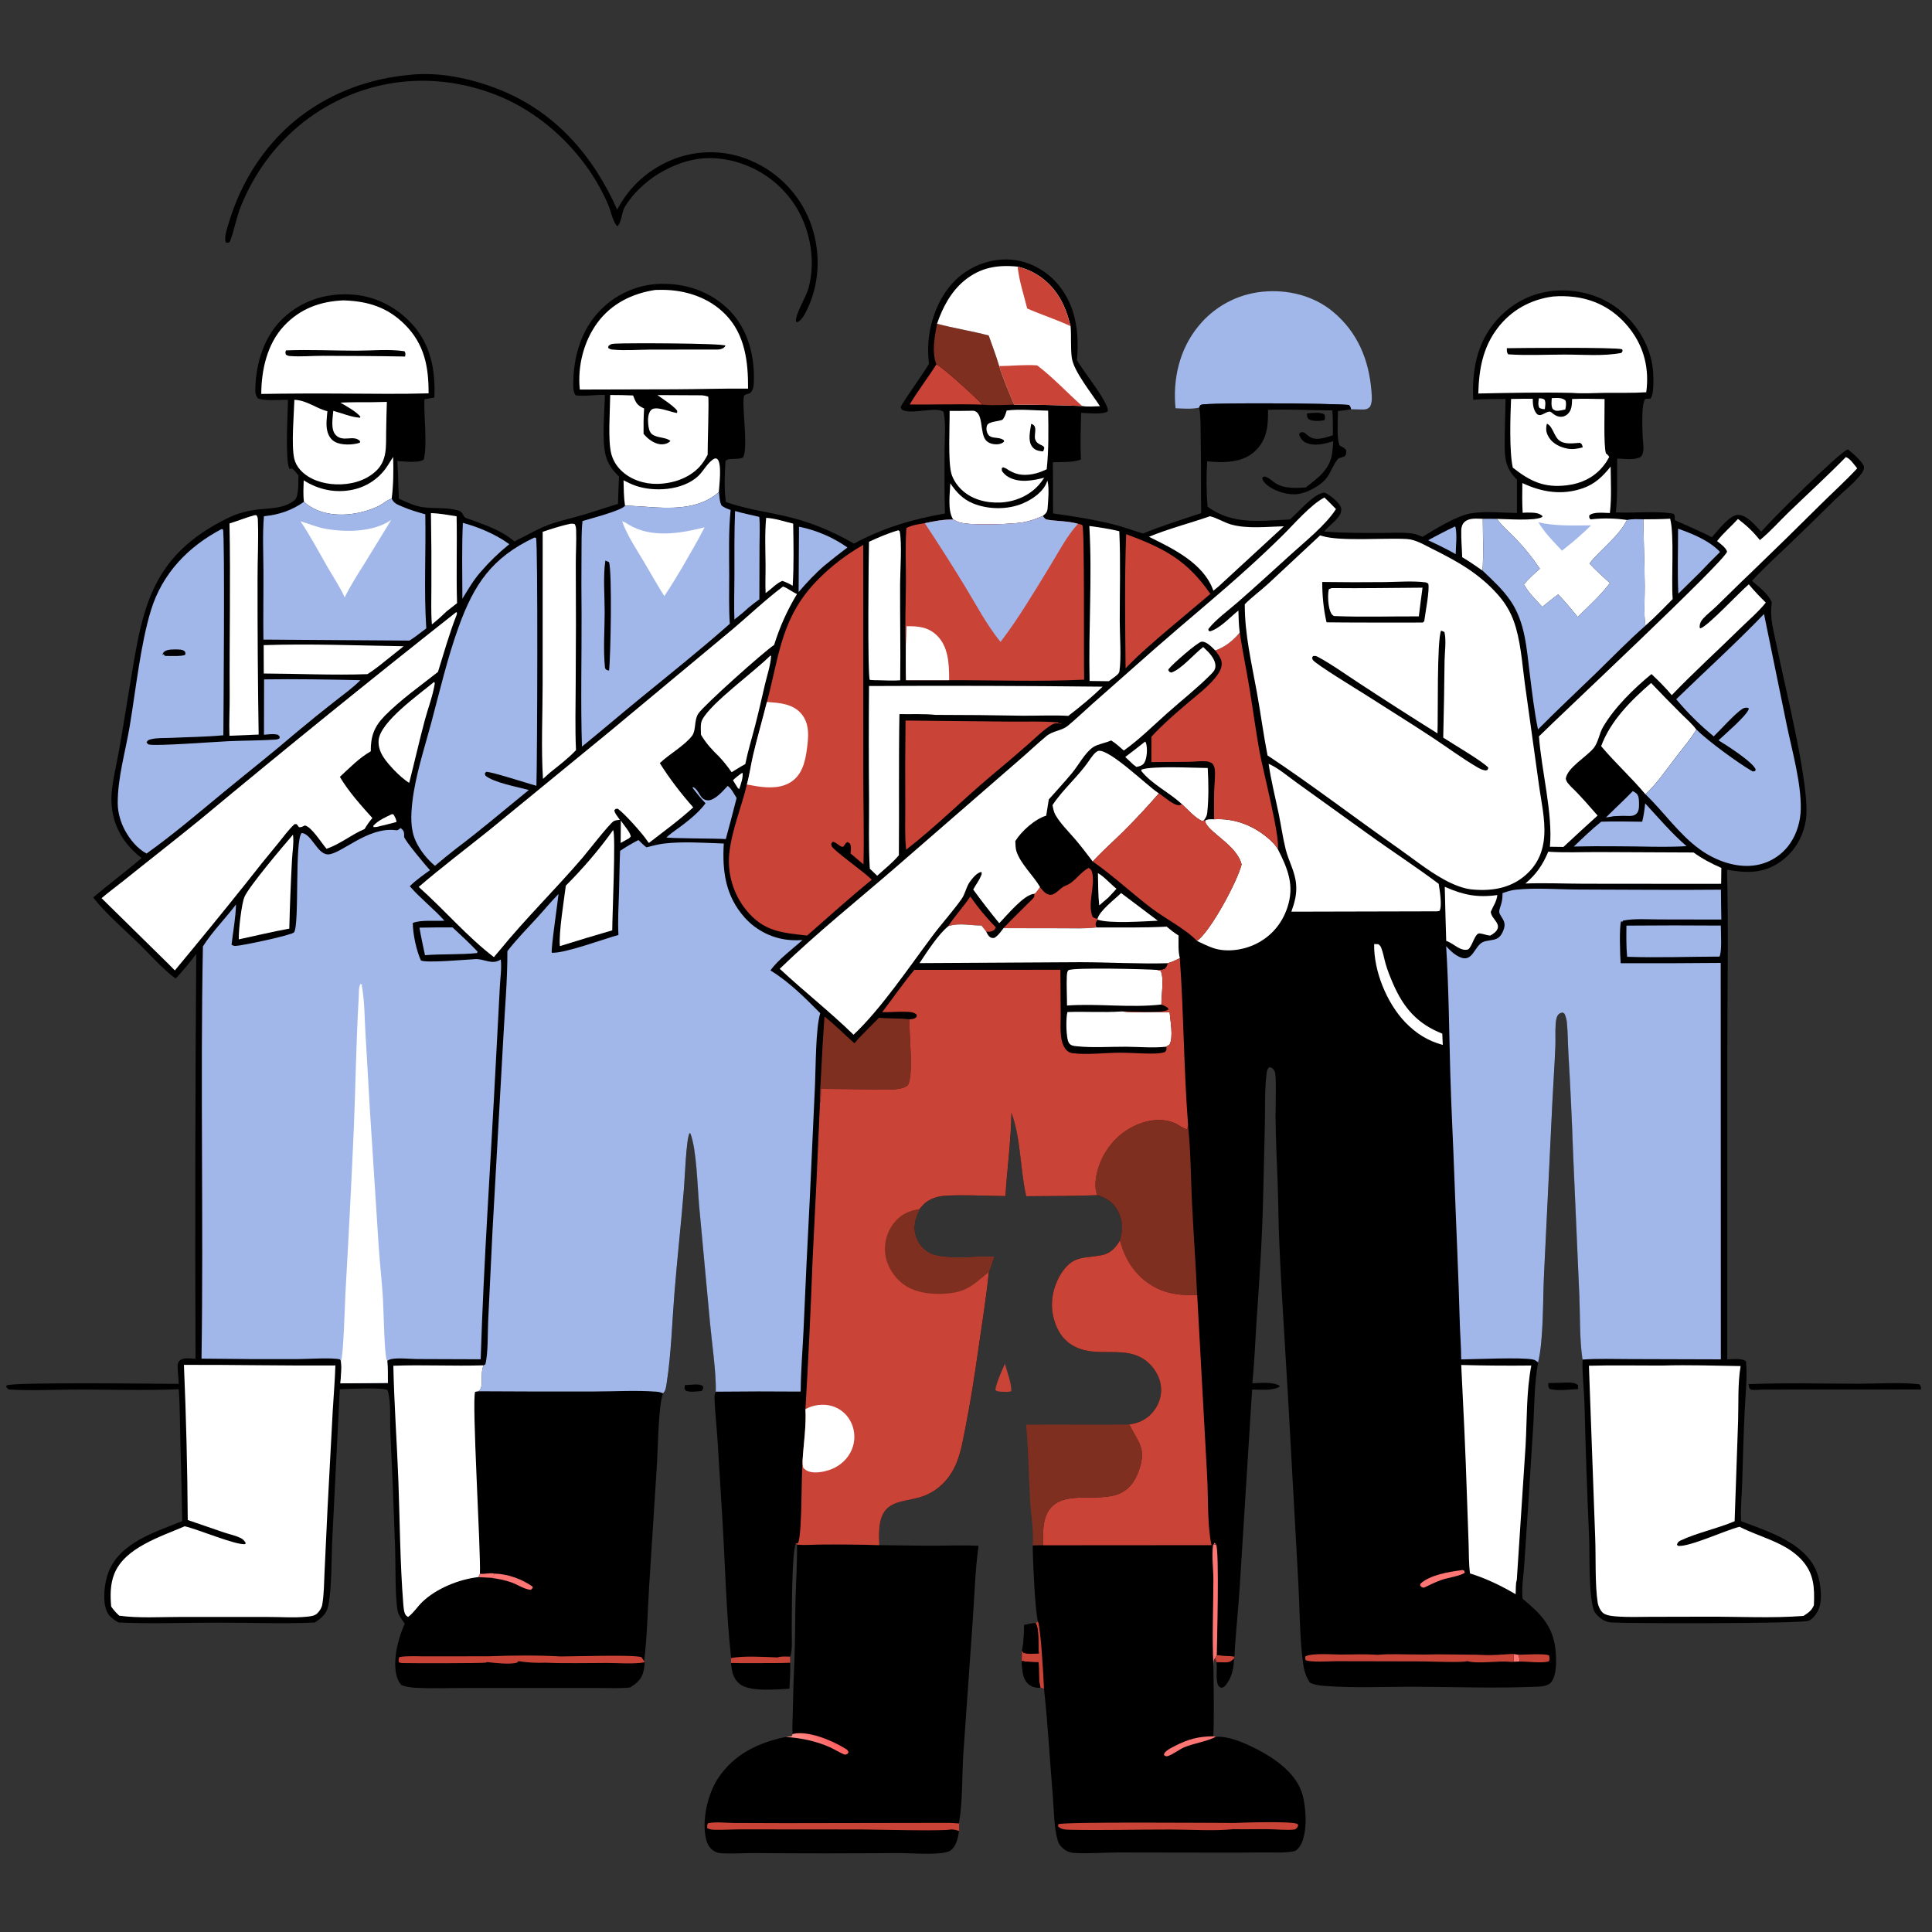 <svg width="100" height="100" viewBox="0 0 100 100" fill="none" xmlns="http://www.w3.org/2000/svg">
<rect x="0" y="0" width="100" height="100" fill="#333333" stroke="none"/>
<g clip-path="url(#clip0_590_3264)">
<path d="M35.453 71.692C35.567 71.685 35.681 71.678 35.795 71.672C35.987 71.662 36.243 71.625 36.397 71.764C36.399 71.886 36.388 71.894 36.319 71.996C36.051 72.016 35.742 72.082 35.489 71.98C35.406 71.853 35.427 71.844 35.453 71.692Z" fill="black"/>
<path d="M67.648 21.398C67.928 21.38 68.292 21.31 68.545 21.444C68.607 21.576 68.586 21.603 68.557 21.748C68.351 21.793 67.944 21.822 67.757 21.703C67.636 21.625 67.659 21.525 67.648 21.398Z" fill="black"/>
<path d="M80.148 71.588C80.439 71.583 80.73 71.569 81.02 71.565C81.239 71.562 81.516 71.541 81.68 71.701L81.676 71.903C81.202 71.911 80.678 72.013 80.218 71.894C80.115 71.778 80.143 71.739 80.148 71.588Z" fill="black"/>
<path d="M52.015 70.588C52.12 70.994 52.36 71.599 52.346 72.005C52.194 72.062 52.007 72.039 51.846 72.035C51.719 72.025 51.614 72.031 51.516 71.939C51.601 71.496 51.835 71.002 52.015 70.588Z" fill="#CA4337"/>
<path d="M62.979 85.665C63.284 85.704 63.588 85.707 63.892 85.737L63.869 85.849C63.872 86.313 63.745 86.897 63.415 87.25C63.338 87.332 63.313 87.34 63.209 87.361C63.116 87.308 63.072 87.294 63.032 87.187C62.919 86.875 63.012 86.377 62.964 86.033L62.898 85.817L62.979 85.665Z" fill="black"/>
<path d="M62.979 85.665C63.284 85.704 63.588 85.707 63.892 85.737L63.869 85.849C63.725 85.995 63.628 86.042 63.42 86.043C63.268 86.043 63.116 86.04 62.964 86.033L62.898 85.817L62.979 85.665Z" fill="#CA4337"/>
<path d="M90.508 71.642C92.405 71.569 94.325 71.62 96.224 71.621C97.139 71.622 98.483 71.537 99.344 71.652C99.437 71.75 99.421 71.784 99.43 71.921L93.172 71.923L91.299 71.925C91.073 71.926 90.852 71.963 90.627 71.929C90.51 71.83 90.528 71.789 90.508 71.642Z" fill="black"/>
<path d="M40.424 86.078L40.905 86.061C40.907 86.512 40.892 86.956 40.862 87.406C40.206 87.447 38.782 87.584 38.268 87.149C37.943 86.874 37.87 86.48 37.836 86.076C38.697 86.095 39.562 86.075 40.424 86.078Z" fill="black"/>
<path d="M21.177 3.878C22.692 3.701 24.348 4.054 25.754 4.6C28.695 5.742 30.687 8.021 31.944 10.85C32.579 9.646 33.576 8.755 34.844 8.245C34.925 8.214 35.006 8.184 35.087 8.157C35.169 8.129 35.252 8.104 35.334 8.08C35.417 8.056 35.501 8.035 35.585 8.016C35.669 7.996 35.754 7.979 35.838 7.964C35.923 7.948 36.008 7.935 36.094 7.924C36.179 7.913 36.265 7.904 36.351 7.897C36.437 7.89 36.523 7.885 36.61 7.883C36.696 7.88 36.782 7.88 36.868 7.881C36.954 7.883 37.041 7.886 37.127 7.892C37.213 7.898 37.298 7.906 37.384 7.916C37.47 7.926 37.555 7.938 37.64 7.952C37.725 7.966 37.81 7.983 37.894 8.001C37.979 8.019 38.062 8.04 38.146 8.062C38.229 8.085 38.312 8.109 38.394 8.136C38.476 8.162 38.557 8.191 38.638 8.221C38.718 8.252 38.798 8.284 38.877 8.319C38.964 8.356 39.049 8.395 39.134 8.436C39.218 8.477 39.302 8.521 39.384 8.566C39.466 8.611 39.547 8.659 39.627 8.708C39.707 8.758 39.786 8.809 39.864 8.862C39.941 8.916 40.017 8.971 40.092 9.028C40.166 9.085 40.239 9.144 40.311 9.205C40.383 9.266 40.453 9.328 40.522 9.393C40.59 9.457 40.657 9.523 40.722 9.59C40.788 9.658 40.851 9.727 40.913 9.798C40.975 9.869 41.035 9.941 41.093 10.015C41.152 10.089 41.208 10.164 41.263 10.241C41.317 10.317 41.37 10.395 41.42 10.474C41.471 10.553 41.52 10.634 41.566 10.716C41.613 10.797 41.657 10.88 41.7 10.964C41.742 11.048 41.783 11.133 41.821 11.218C41.859 11.304 41.896 11.391 41.929 11.479C42.475 12.903 42.462 14.534 41.82 15.925C41.708 16.168 41.513 16.59 41.255 16.684L41.199 16.631C41.16 16.261 41.718 15.391 41.848 14.916C42.217 13.569 41.967 12.03 41.275 10.828C41.23 10.752 41.183 10.677 41.135 10.603C41.087 10.53 41.037 10.457 40.985 10.386C40.933 10.315 40.88 10.245 40.824 10.176C40.769 10.108 40.712 10.04 40.653 9.975C40.595 9.909 40.535 9.845 40.473 9.782C40.411 9.719 40.348 9.658 40.283 9.598C40.218 9.538 40.152 9.48 40.085 9.424C40.017 9.367 39.948 9.313 39.878 9.26C39.807 9.206 39.736 9.155 39.663 9.106C39.59 9.056 39.516 9.008 39.441 8.962C39.366 8.917 39.289 8.873 39.212 8.83C39.135 8.788 39.056 8.748 38.977 8.71C38.898 8.671 38.817 8.635 38.736 8.601C38.655 8.566 38.573 8.534 38.491 8.504C38.408 8.473 38.325 8.445 38.24 8.419C38.156 8.393 38.072 8.369 37.986 8.346C36.531 7.974 35.318 8.257 34.053 9.013C33.384 9.437 32.747 10.029 32.337 10.711C32.183 10.966 32.166 11.551 31.953 11.709C31.733 11.52 31.616 10.921 31.495 10.633C30.445 8.138 28.271 5.95 25.751 4.943C23.208 3.925 20.445 3.907 17.924 5.001C15.404 6.094 13.499 8.128 12.472 10.662C12.225 11.269 12.132 11.911 11.898 12.512C11.803 12.567 11.821 12.579 11.704 12.557C11.662 12.481 11.666 12.507 11.659 12.418C11.636 12.152 11.769 11.777 11.846 11.522C12.293 10.04 12.999 8.695 13.997 7.507C15.798 5.366 18.414 4.125 21.177 3.878Z" fill="black"/>
<path d="M53.109 73.744C54.89 73.721 56.672 73.766 58.453 73.728L58.486 73.794C58.918 74.655 59.325 74.956 58.983 76.007C58.808 76.545 58.545 77.014 58.017 77.275C56.821 77.865 54.734 76.938 54.141 78.463C53.957 78.936 53.995 79.485 53.996 79.984L53.451 79.992C53.522 79.303 53.36 78.397 53.319 77.692C53.243 76.378 53.238 75.054 53.109 73.744Z" fill="#7F2F1F"/>
<path d="M60.847 21.131C60.694 19.636 61.048 18.088 62.01 16.907C62.061 16.844 62.113 16.782 62.167 16.721C62.221 16.66 62.276 16.6 62.333 16.542C62.39 16.484 62.448 16.428 62.508 16.372C62.567 16.317 62.628 16.264 62.691 16.211C62.753 16.159 62.817 16.109 62.882 16.06C62.947 16.011 63.013 15.964 63.08 15.918C63.147 15.872 63.216 15.828 63.285 15.786C63.354 15.744 63.425 15.703 63.496 15.665C63.568 15.626 63.64 15.589 63.714 15.554C63.787 15.519 63.861 15.486 63.936 15.454C64.011 15.423 64.087 15.393 64.163 15.366C64.24 15.338 64.317 15.313 64.394 15.289C64.472 15.265 64.55 15.243 64.629 15.224C64.708 15.204 64.787 15.186 64.867 15.17C64.947 15.154 65.027 15.14 65.107 15.129C65.188 15.117 65.269 15.107 65.349 15.099C66.654 14.973 67.996 15.296 69.012 16.149C70.277 17.212 70.858 18.633 70.987 20.258C71.009 20.532 71.035 20.794 70.914 21.05C70.789 21.173 70.701 21.197 70.531 21.196C70.331 21.194 70.13 21.189 69.93 21.182C69.903 21.083 69.891 21.045 69.826 20.962C68.94 20.87 62.459 20.834 62.168 20.951C62.096 20.98 62.096 21.034 62.067 21.099C61.679 21.184 61.243 21.148 60.847 21.131Z" fill="#A2B7E9"/>
<path d="M41.253 79.948C41.672 79.991 42.112 79.946 42.535 79.945C43.527 79.936 44.519 79.947 45.511 79.976C46.475 79.984 47.44 80.007 48.404 80.004C49.151 80.002 49.904 79.972 50.65 80.008C50.469 81.297 50.438 82.617 50.345 83.916L49.861 90.789C49.785 91.968 49.836 93.218 49.633 94.38L49.637 94.773C49.611 94.981 49.569 95.184 49.492 95.379C49.422 95.557 49.281 95.768 49.092 95.836C48.519 96.04 47.087 95.907 46.44 95.913C43.983 95.935 41.527 95.936 39.071 95.914C38.498 95.91 37.908 95.957 37.338 95.923C37.215 95.916 37.099 95.893 36.991 95.831C36.731 95.684 36.6 95.438 36.537 95.153C36.324 94.196 36.632 92.845 37.173 92.032C37.992 90.803 39.25 90.194 40.66 89.906C40.763 89.894 40.865 89.88 40.968 89.863L41.025 89.752C40.995 89.375 41.03 88.988 41.036 88.61C41.051 87.712 41.077 86.819 41.117 85.922C41.164 84.89 41.15 83.859 41.176 82.828C41.201 81.868 41.265 80.909 41.253 79.948Z" fill="black"/>
<path d="M41.03 89.752C41.815 89.554 43.063 90.083 43.718 90.486C43.843 90.562 43.872 90.566 43.92 90.703C43.853 90.806 43.85 90.794 43.728 90.821C43.458 90.718 43.221 90.556 42.958 90.438C42.231 90.114 41.457 89.954 40.664 89.906C40.767 89.894 40.87 89.88 40.972 89.863L41.03 89.752Z" fill="url(#paint0_linear_590_3264)"/>
<path d="M49.213 94.693C48.87 94.79 45.225 94.695 44.612 94.693L38.434 94.688C37.963 94.686 37.488 94.719 37.017 94.709C36.868 94.706 36.738 94.699 36.605 94.626C36.599 94.507 36.594 94.474 36.645 94.369C37.068 94.286 37.56 94.353 37.992 94.356L40.621 94.365L49.121 94.351C49.294 94.36 49.467 94.366 49.64 94.38L49.644 94.773C49.489 94.718 49.378 94.69 49.213 94.693Z" fill="#CA4337"/>
<path d="M48.083 18.828C48.041 18.47 48.031 18.112 48.051 17.753C48.134 16.514 48.664 15.172 49.619 14.347C50.356 13.711 51.363 13.361 52.337 13.439C53.283 13.515 54.179 14.014 54.782 14.742C55.699 15.852 55.867 17.249 55.743 18.635C56.026 19.179 57.383 20.803 57.344 21.283C57.098 21.48 56.282 21.375 55.962 21.367C55.937 22.174 55.911 22.982 55.948 23.788C55.933 23.793 55.917 23.797 55.903 23.802C55.462 23.949 54.957 23.902 54.494 23.929C54.511 24.813 54.495 25.694 54.507 26.577C55.554 26.72 56.684 26.898 57.705 27.16C58.197 27.287 58.672 27.471 59.16 27.613C60.148 27.216 61.161 26.894 62.172 26.561C62.154 25.271 62.174 23.982 62.148 22.692C62.137 22.173 62.16 21.611 62.071 21.1C62.099 21.034 62.099 20.98 62.171 20.951C62.462 20.834 68.943 20.87 69.829 20.962C69.894 21.046 69.906 21.083 69.933 21.182C69.705 21.223 69.484 21.259 69.252 21.271C69.254 21.676 69.17 22.743 69.348 23.07C69.496 23.145 69.589 23.17 69.681 23.311C69.683 23.451 69.684 23.486 69.619 23.608C69.504 23.66 69.399 23.694 69.277 23.725C69.026 24.01 68.912 24.381 68.699 24.693C68.392 25.14 67.591 25.561 67.046 25.584C66.528 25.605 65.838 25.38 65.479 25.007C65.394 24.918 65.351 24.855 65.333 24.734C65.384 24.691 65.395 24.655 65.468 24.669C65.649 24.702 65.841 24.887 65.991 24.991C66.425 25.297 67.081 25.268 67.588 25.229C68.214 24.736 68.842 24.304 68.955 23.442C68.981 23.241 68.994 23.037 69.008 22.834C68.558 22.98 68.03 23.116 67.574 22.906C67.438 22.843 67.313 22.69 67.264 22.549C67.236 22.469 67.249 22.49 67.285 22.397C67.39 22.369 67.431 22.347 67.533 22.408C67.548 22.417 67.638 22.496 67.648 22.505C67.823 22.654 67.991 22.725 68.225 22.712C68.483 22.698 68.742 22.608 68.988 22.532C68.985 22.105 69 21.669 68.96 21.244C67.853 21.238 66.735 21.172 65.63 21.21C65.644 21.993 65.603 22.702 65.017 23.296C64.494 23.825 63.771 23.933 63.061 23.917C62.868 23.913 62.675 23.896 62.483 23.879C62.435 24.66 62.441 25.441 62.502 26.221C63.791 27.186 65.245 26.952 66.764 26.889C67.195 26.53 68.01 25.527 68.558 25.498C68.797 25.584 69.279 25.977 69.384 26.216C69.436 26.335 69.437 26.428 69.393 26.55C69.276 26.88 68.769 27.227 68.539 27.511C69.537 27.593 70.532 27.585 71.533 27.585C72.048 27.585 72.614 27.54 73.123 27.618C73.299 27.645 73.466 27.715 73.63 27.784C74.287 27.386 75.394 26.698 76.125 26.572C76.863 26.446 77.758 26.543 78.515 26.55L78.516 24.824C77.987 24.303 77.885 23.836 77.882 23.11C77.879 22.291 77.913 21.47 77.928 20.651C77.37 20.652 76.814 20.652 76.256 20.692C76.173 19.195 76.445 17.714 77.471 16.565C78.299 15.637 79.397 15.094 80.639 15.038C81.876 14.983 83.109 15.374 84.028 16.216C84.896 17.01 85.519 18.149 85.569 19.342C85.581 19.64 85.618 20.408 85.422 20.635H85.36C85.295 20.636 85.231 20.639 85.166 20.644C84.932 20.895 85.016 22.275 85.028 22.666C85.037 22.977 85.15 23.4 84.924 23.648C84.558 23.842 84.103 23.738 83.705 23.738C83.691 24.651 83.737 25.613 83.635 26.52C84.548 26.573 85.775 26.422 86.628 26.594C86.732 26.735 86.649 26.804 86.704 26.929C86.712 26.947 88.221 27.579 88.603 27.811C88.886 27.506 89.502 26.67 89.94 26.651C90.416 26.631 90.853 27.206 91.161 27.519C91.681 26.909 95.119 23.488 95.636 23.258C95.842 23.399 96.401 23.899 96.472 24.133C96.512 24.265 96.408 24.441 96.33 24.541C95.961 25.018 95.421 25.432 94.987 25.857C94.209 26.627 93.426 27.391 92.636 28.149C91.979 28.778 91.294 29.394 90.682 30.067C91.053 30.393 91.508 30.716 91.709 31.178C91.585 32.015 91.808 32.636 91.967 33.455C92.356 35.447 93.729 40.777 93.472 42.44C93.341 43.284 92.909 44.047 92.218 44.557C91.378 45.178 90.563 45.204 89.576 45.048C89.514 45.038 89.453 45.028 89.391 45.016C89.472 48.105 89.406 51.212 89.405 54.302L89.402 70.362C89.665 70.356 90.175 70.28 90.374 70.468C90.444 71.289 90.348 72.148 90.307 72.971C90.243 74.23 90.216 75.493 90.175 76.754C90.154 77.404 90.085 78.087 90.118 78.735C91.489 79.259 93.353 79.82 93.998 81.274C94.225 81.788 94.354 82.738 94.143 83.273C94.056 83.495 93.839 83.799 93.612 83.892C93.247 84.042 84.37 84.04 83.404 83.976C83.277 83.967 83.155 83.938 83.041 83.882C82.836 83.779 82.548 83.535 82.482 83.311C82.219 82.41 82.289 80.605 82.254 79.624C82.149 77.296 82.069 74.967 82.013 72.637C81.993 71.971 81.877 70.991 81.916 70.371L81.903 70.286C81.761 69.302 81.793 68.099 81.752 67.089L81.426 59.658C81.367 57.971 81.288 56.284 81.189 54.599C81.156 54.05 81.16 53.493 81.108 52.947C81.091 52.773 81.057 52.623 80.98 52.467L80.885 52.408C80.767 52.439 80.702 52.445 80.632 52.557C80.555 52.681 80.539 52.857 80.527 52.999C80.496 53.381 80.525 53.773 80.51 54.157C80.472 55.111 80.402 56.066 80.356 57.02L79.919 66.046C79.862 67.269 79.898 69.419 79.614 70.525C79.417 71.567 79.426 72.648 79.366 73.706L79.084 78.147L78.892 81.032C78.854 81.584 78.748 82.209 78.812 82.758C79.7 83.478 80.376 84.149 80.506 85.345C80.558 85.826 80.605 86.699 80.277 87.085C80.091 87.304 79.667 87.299 79.398 87.309C77.377 87.391 75.318 87.316 73.295 87.307C71.739 87.3 70.134 87.381 68.583 87.265C68.349 87.247 68.002 87.21 67.8 87.086C67.592 86.788 67.5 86.47 67.451 86.113C67.267 84.782 67.279 83.392 67.207 82.05L66.812 74.898C66.634 71.407 66.379 67.92 66.22 64.428C66.172 63.388 66.17 62.349 66.134 61.308C66.096 60.16 66.032 59.012 66.021 57.863C66.018 57.497 66.075 55.687 65.989 55.482C65.928 55.339 65.859 55.271 65.712 55.231C65.574 55.341 65.569 55.461 65.55 55.632C65.455 56.472 65.484 57.35 65.469 58.195L65.38 61.928C65.337 64.067 65.187 66.215 65.041 68.349C64.967 69.43 64.933 70.52 64.818 71.597C65.25 71.588 65.841 71.51 66.227 71.721L66.224 71.781C65.831 71.998 65.249 71.92 64.809 71.924L64.166 82.174C64.089 83.362 63.955 84.547 63.896 85.737C63.591 85.707 63.287 85.704 62.982 85.665L62.902 85.817C62.798 85.928 62.819 86.04 62.806 86.188C62.817 87.42 62.848 88.637 62.804 89.87L62.934 89.899C63.599 89.839 64.534 90.263 65.116 90.57C66.062 91.071 67.114 91.812 67.419 92.901C67.612 93.589 67.688 94.907 67.302 95.527C67.216 95.665 67.114 95.794 66.948 95.826C66.456 95.919 65.918 95.877 65.418 95.881C64.43 95.893 63.443 95.896 62.455 95.89L57.876 95.883C57.125 95.886 56.35 95.949 55.603 95.909C55.555 95.906 55.508 95.9 55.461 95.891C55.414 95.881 55.368 95.868 55.323 95.851C55.278 95.835 55.235 95.815 55.193 95.792C55.151 95.769 55.111 95.743 55.073 95.713C54.906 95.585 54.799 95.445 54.742 95.241C54.545 94.541 54.555 93.698 54.494 92.974C54.339 91.121 54.239 89.256 54.038 87.408L53.855 87.355C53.626 87.365 53.389 87.312 53.217 87.15C52.914 86.866 52.912 86.362 52.884 85.976L52.901 85.41C53.005 85.002 52.992 84.527 53.017 84.106L53.589 83.999L53.73 83.939C53.574 83.502 53.452 80.555 53.453 79.992L53.998 79.984C53.998 79.485 53.959 78.936 54.143 78.463C54.736 76.938 56.823 77.865 58.019 77.275C58.547 77.014 58.81 76.545 58.985 76.007C59.327 74.957 58.92 74.655 58.487 73.794L58.455 73.728C58.535 73.715 58.615 73.7 58.695 73.683C59.179 73.576 59.574 73.284 59.835 72.867C60.084 72.469 60.164 72.003 60.053 71.546C59.964 71.179 59.76 70.843 59.49 70.581C58.344 69.471 56.747 70.429 55.452 69.596C54.907 69.244 54.617 68.659 54.497 68.038C54.352 67.282 54.555 66.453 54.992 65.822C55.59 64.959 56.151 65.145 57.034 64.965C57.453 64.879 57.716 64.618 57.934 64.265L57.969 64.207C58.131 63.663 58.138 63.159 57.851 62.648C57.617 62.231 57.253 61.986 56.798 61.863C55.575 61.91 54.346 61.905 53.121 61.917C52.799 60.505 52.852 58.95 52.357 57.596C52.333 59.037 52.136 60.472 52.045 61.91C51.293 61.907 49.24 61.804 48.635 61.929C48.322 61.994 48.029 62.119 47.801 62.349C47.73 62.421 47.665 62.499 47.601 62.578C47.364 63.051 47.228 63.506 47.409 64.029C47.541 64.408 47.803 64.714 48.166 64.888C48.881 65.231 50.605 65.02 51.46 65.038L51.186 65.838C51.049 67.221 50.82 68.587 50.625 69.962C50.44 71.263 50.241 72.545 49.986 73.834C49.865 74.444 49.768 75.068 49.542 75.649C49.342 76.163 49.046 76.614 48.616 76.966C48.549 77.022 48.479 77.075 48.407 77.125C48.334 77.174 48.259 77.22 48.182 77.263C48.106 77.305 48.027 77.344 47.946 77.379C47.866 77.414 47.784 77.445 47.7 77.472C46.678 77.798 45.655 77.601 45.52 79.104C45.494 79.393 45.509 79.687 45.518 79.976C44.527 79.947 43.535 79.936 42.543 79.945C42.12 79.946 41.68 79.991 41.261 79.949L41.192 79.891C40.973 80.368 40.989 83.593 40.98 84.381C40.975 84.801 41.03 85.346 40.907 85.743L40.909 86.061L40.428 86.078C39.567 86.075 38.701 86.095 37.84 86.076L37.844 85.825C37.588 83.485 37.538 81.098 37.398 78.747L37.138 74.515C37.09 73.804 37.007 73.085 36.983 72.374C36.979 72.236 36.991 72.155 37.052 72.033C37.088 71.088 36.844 69.467 36.754 68.457L36.193 62.402C36.107 61.45 36.066 59.521 35.745 58.68L35.695 58.649C35.524 58.965 35.453 60.946 35.408 61.503C35.262 63.333 35.056 65.158 34.91 66.988C34.79 68.502 34.747 70.067 34.516 71.566C34.489 71.742 34.466 72.013 34.316 72.119C34.074 72.776 34.058 74.892 34.009 75.691L33.596 82.165C33.519 83.429 33.497 84.723 33.339 85.978L33.375 86.04C33.358 86.19 33.344 86.343 33.31 86.49C33.213 86.925 32.963 87.12 32.608 87.346C32.051 87.401 31.467 87.369 30.907 87.37L27.799 87.37L23.754 87.372C23.022 87.373 22.276 87.401 21.545 87.361C21.285 87.347 21.026 87.313 20.78 87.222C20.699 87.124 20.631 87.027 20.584 86.907C20.265 86.082 20.6 84.814 20.949 84.04C20.808 83.834 20.627 83.614 20.58 83.364C20.443 82.626 20.479 81.006 20.453 80.171C20.384 78.135 20.301 76.098 20.203 74.062C20.172 73.406 20.252 72.571 20.061 71.946C19.772 71.805 18.016 71.891 17.588 71.907L17.199 79.658C17.153 80.619 17.179 82.244 16.986 83.135C16.897 83.544 16.626 83.768 16.288 83.983C14.632 84.056 12.942 83.986 11.283 83.987C9.576 83.987 7.837 84.058 6.134 83.979C5.865 83.827 5.635 83.664 5.514 83.368C5.297 82.837 5.409 81.88 5.62 81.357C6.236 79.824 8.035 79.303 9.432 78.732C9.408 77.365 9.376 75.998 9.336 74.631C9.311 73.724 9.314 72.812 9.254 71.907C7.531 71.977 5.786 71.924 4.06 71.923C2.872 71.922 1.64 71.994 0.458 71.92C0.379 71.871 0.355 71.845 0.32 71.758L0.345 71.71C0.649 71.526 8.356 71.627 9.251 71.629C9.246 71.32 9.195 71.012 9.194 70.705C9.194 70.6 9.22 70.495 9.301 70.424C9.5 70.247 9.871 70.32 10.12 70.332C10.094 63.346 10.106 56.361 10.158 49.376C9.821 49.819 9.473 50.25 9.089 50.652C8.408 50.144 7.795 49.438 7.186 48.842C6.467 48.14 5.399 47.218 4.826 46.45C5.645 45.753 6.513 45.115 7.33 44.412C7.185 44.302 7.048 44.184 6.919 44.057C6.789 43.93 6.668 43.796 6.554 43.654C5.911 42.843 5.676 41.871 5.798 40.851C5.875 40.204 6.031 39.559 6.148 38.917C6.319 37.97 6.465 37.017 6.625 36.067C7.343 31.816 7.538 28.853 11.89 26.767C12.283 26.578 12.788 26.447 13.22 26.388C13.885 26.297 14.7 26.35 15.251 25.886C15.482 25.691 15.431 24.914 15.45 24.612C15.347 24.479 15.258 24.351 15.118 24.255C15.003 24.278 15.053 24.289 14.964 24.236C14.757 23.649 14.893 21.437 14.908 20.698C14.534 20.683 13.642 20.773 13.346 20.615C13.21 20.451 13.212 20.288 13.217 20.083C13.249 18.772 13.682 17.384 14.656 16.469C15.601 15.582 16.784 15.191 18.068 15.237C19.342 15.282 20.486 15.847 21.341 16.788C22.302 17.845 22.547 19.191 22.481 20.578L21.967 20.668C21.931 21.543 22.131 23.005 21.932 23.79C21.638 23.982 20.917 23.877 20.566 23.866C20.616 24.511 20.607 25.163 20.647 25.81C21.031 25.984 21.418 26.176 21.837 26.244C22.466 26.346 23.142 26.235 23.762 26.441C23.904 26.488 23.949 26.598 24.011 26.723C24.061 26.822 24.347 26.888 24.456 26.929C25.235 27.221 25.991 27.474 26.629 28.029C26.833 27.901 27.062 27.811 27.273 27.695C28.527 27.006 28.921 27.018 30.223 26.636C30.814 26.462 31.395 26.255 31.988 26.083C32 25.61 32.017 25.138 32.04 24.666C31.993 24.618 31.946 24.57 31.899 24.521C31.631 24.241 31.447 23.943 31.348 23.563C31.144 22.785 31.293 21.298 31.31 20.441C30.849 20.421 30.225 20.53 29.796 20.462C29.668 20.286 29.674 20.091 29.673 19.881C29.673 18.467 30.087 17.02 31.12 16.009C31.173 15.955 31.228 15.903 31.284 15.852C31.34 15.802 31.397 15.753 31.456 15.705C31.514 15.657 31.574 15.611 31.635 15.566C31.695 15.521 31.757 15.478 31.82 15.437C31.883 15.395 31.947 15.355 32.013 15.316C32.078 15.278 32.143 15.241 32.21 15.206C32.277 15.171 32.345 15.138 32.413 15.106C32.482 15.074 32.551 15.044 32.621 15.016C32.691 14.988 32.762 14.961 32.833 14.937C32.905 14.912 32.977 14.889 33.049 14.868C33.122 14.847 33.195 14.828 33.268 14.81C33.342 14.793 33.416 14.777 33.49 14.764C33.564 14.75 33.639 14.738 33.714 14.728C33.789 14.718 33.864 14.71 33.939 14.704C34.014 14.698 34.09 14.694 34.165 14.691C34.241 14.689 34.316 14.688 34.392 14.69C35.691 14.706 36.906 15.176 37.808 16.121C38.735 17.092 39.07 18.469 39.017 19.786C39.008 20.016 38.988 20.195 38.814 20.358C38.763 20.373 38.557 20.421 38.527 20.466C38.35 20.733 38.761 23.233 38.455 23.681C38.31 23.746 38.18 23.744 38.024 23.751C37.872 23.758 37.657 23.743 37.554 23.857C37.506 24.524 37.482 25.245 37.562 25.909L37.571 25.986C38.554 26.327 39.535 26.47 40.543 26.691C41.848 26.978 43.05 27.469 44.202 28.137C45.714 27.321 47.225 26.873 48.913 26.579C48.875 25.474 48.889 24.366 48.892 23.261C48.894 22.642 48.964 21.923 48.839 21.321C48.492 21.02 47.193 21.474 46.711 21.218C46.643 21.182 46.646 21.138 46.621 21.07C46.666 20.896 47.849 19.25 48.052 18.884L48.083 18.828Z" fill="black"/>
<path d="M78.343 85.612L78.596 85.65C78.624 85.768 78.658 85.878 78.654 85.999L78.336 86.012L78.343 85.612Z" fill="#FE7673"/>
<path d="M24.841 81.457C25.103 81.487 25.331 81.396 25.598 81.449L25.533 81.635C25.489 81.649 25.451 81.665 25.403 81.666L24.758 81.632L24.841 81.457Z" fill="#FE7673"/>
<path d="M79.651 20.617C79.763 20.622 79.84 20.62 79.937 20.679C80.024 20.812 79.975 21.024 79.96 21.178C79.845 21.176 79.782 21.164 79.679 21.112C79.59 20.963 79.634 20.782 79.651 20.617Z" fill="white"/>
<path d="M38.424 39.996C38.497 40.162 38.325 40.67 38.259 40.847L38.195 40.794C38.104 40.662 38.022 40.521 37.938 40.385C38.091 40.237 38.247 40.115 38.424 39.996Z" fill="white"/>
<path d="M32.134 42.467C32.259 42.677 32.629 43.075 32.648 43.301L32.552 43.393L32.125 43.632L32.134 42.467Z" fill="white"/>
<path d="M20.291 42.138L20.369 42.159C20.436 42.284 20.519 42.402 20.518 42.548C20.178 42.638 19.836 42.723 19.494 42.803L19.344 42.812L19.312 42.754C19.558 42.467 19.956 42.297 20.291 42.138Z" fill="#FDFDFD"/>
<path d="M80.319 20.607C80.565 20.603 80.831 20.56 81.027 20.726C81.083 20.895 81.053 21.021 81.022 21.193C80.905 21.223 80.775 21.251 80.655 21.261C80.519 21.273 80.466 21.244 80.362 21.163C80.277 20.987 80.309 20.797 80.319 20.607Z" fill="white"/>
<path d="M78.594 85.65C78.874 85.646 80.024 85.573 80.184 85.689C80.199 85.798 80.216 85.874 80.179 85.981C79.932 86.108 78.981 85.994 78.652 85.999C78.656 85.878 78.621 85.768 78.594 85.65Z" fill="#CA4337"/>
<path d="M25.594 81.449C26.276 81.466 26.999 81.724 27.556 82.115L27.579 82.184L27.48 82.288C27.131 82.265 26.806 82.025 26.479 81.908C26.137 81.787 25.767 81.713 25.407 81.669C25.404 81.668 25.401 81.667 25.398 81.666C25.446 81.665 25.484 81.649 25.528 81.635L25.594 81.449Z" fill="#FE7673"/>
<path d="M75.667 81.27C75.727 81.26 75.686 81.263 75.787 81.295L75.817 81.395C75.701 81.545 74.86 81.687 74.631 81.769C74.311 81.883 74.007 82.031 73.702 82.178C73.585 82.161 73.587 82.157 73.508 82.067L73.518 81.976C74.005 81.515 75.023 81.353 75.667 81.27Z" fill="#FE7673"/>
<path d="M62.803 89.87L62.934 89.899C62.431 90.147 61.84 90.221 61.318 90.432C61.021 90.551 60.74 90.8 60.444 90.894C60.345 90.925 60.315 90.89 60.242 90.835C60.254 90.779 60.27 90.739 60.309 90.696C60.437 90.555 60.636 90.463 60.803 90.376C61.487 90.021 62.032 89.874 62.803 89.87Z" fill="#FE7673"/>
<path d="M56.828 45.192C57.164 45.38 57.475 45.758 57.79 46.002C57.653 46.159 57.506 46.309 57.364 46.461L56.896 46.864C56.835 46.311 56.841 45.747 56.828 45.192Z" fill="white"/>
<path d="M59.275 38.382C59.289 38.406 59.308 38.428 59.316 38.455C59.404 38.718 59.375 39.273 59.218 39.498C59.125 39.63 58.968 39.668 58.82 39.696L58.664 39.578L58.242 39.182C58.589 38.918 58.933 38.652 59.275 38.382Z" fill="white"/>
<path d="M53.729 83.939C53.878 84.332 54.017 86.893 54.036 87.409L53.854 87.355C53.744 86.971 53.791 86.444 53.76 86.036C53.46 86.038 53.18 86.022 52.883 85.976L52.899 85.41C52.922 85.485 52.934 85.496 52.987 85.55C53.241 85.622 53.511 85.588 53.773 85.577C53.714 85.199 53.809 84.259 53.587 83.999L53.729 83.939Z" fill="#CA4337"/>
<path d="M40.242 85.788C40.433 85.718 40.699 85.746 40.903 85.744L40.905 86.061L40.424 86.078C39.562 86.075 38.697 86.095 37.836 86.076L37.839 85.825C38.465 85.69 39.571 85.763 40.242 85.788Z" fill="#CA4337"/>
<path d="M52.883 85.976C53.18 86.022 53.46 86.038 53.76 86.036C53.791 86.444 53.744 86.971 53.854 87.355C53.624 87.365 53.387 87.312 53.215 87.15C52.913 86.866 52.91 86.362 52.883 85.976Z" fill="black"/>
<path d="M75.306 27.251L75.336 27.282C75.426 27.703 75.354 28.25 75.347 28.686C75.081 28.524 74.794 28.389 74.518 28.247L73.922 27.963C74.376 27.711 74.837 27.474 75.306 27.251Z" fill="#A2B7E9"/>
<path d="M53.587 83.999C53.809 84.258 53.713 85.198 53.772 85.576C53.511 85.588 53.24 85.622 52.986 85.55C52.933 85.496 52.921 85.485 52.898 85.41C53.003 85.002 52.99 84.527 53.015 84.106L53.587 83.999Z" fill="black"/>
<path d="M84.515 40.946C84.58 40.987 84.67 41.034 84.723 41.09C84.844 41.218 84.834 41.483 84.836 41.655C84.838 41.822 84.818 42.026 84.678 42.138C84.556 42.236 84.393 42.241 84.246 42.233C84.007 42.221 83.771 42.235 83.533 42.246C83.397 42.272 83.263 42.293 83.125 42.31C83.585 41.851 84.063 41.414 84.515 40.946Z" fill="#A2B7E9"/>
<path d="M62.804 86.188C62.734 84.739 62.8 83.271 62.804 81.82C62.806 81.215 62.713 80.566 62.786 79.97L62.924 79.902L62.869 79.854L62.805 79.954L62.945 79.938C63.118 80.307 62.992 84.965 62.981 85.665L62.901 85.817C62.796 85.928 62.818 86.04 62.804 86.188Z" fill="#FE7673"/>
<path d="M49.086 47.934C49.429 47.396 49.872 46.934 50.223 46.405C50.63 46.985 51.044 47.493 51.544 47.996C51.501 48.114 51.461 48.156 51.338 48.198C51.232 48.234 51.148 48.236 51.039 48.218L50.797 47.906C50.188 47.907 49.689 47.759 49.086 47.934Z" fill="#CA4337"/>
<path d="M58.028 46.223L59.929 47.656C59.202 47.688 57.461 47.817 56.81 47.603L56.805 47.561C56.911 47.138 57.7 46.548 58.028 46.223Z" fill="white"/>
<path d="M75.683 28.84C75.67 28.378 75.623 27.9 75.635 27.439C75.639 27.283 75.684 27.126 75.803 27.018C76.055 26.791 76.434 26.849 76.749 26.852C76.755 27.745 76.785 28.647 76.739 29.539C76.393 29.293 76.047 29.058 75.683 28.84Z" fill="white"/>
<path d="M21.711 48.016C22.282 48.004 22.852 47.999 23.423 48.002C23.864 48.412 24.306 48.818 24.719 49.255L24.693 49.33C23.806 49.421 22.891 49.371 21.997 49.44C21.897 48.967 21.792 48.494 21.711 48.016Z" fill="#A2B7E9"/>
<path d="M71.126 48.864L71.338 48.87C71.428 48.938 71.455 48.963 71.497 49.072C71.594 49.322 71.641 49.61 71.715 49.87C71.814 50.222 71.954 50.566 72.099 50.902C72.647 52.168 73.361 52.994 74.653 53.501L74.678 54.086C73.901 53.875 73.285 53.487 72.728 52.905C71.775 51.908 71.099 50.252 71.126 48.864Z" fill="white"/>
<path d="M76.081 85.644C76.294 85.644 76.505 85.645 76.718 85.658C77.239 85.691 77.766 85.634 78.285 85.608C78.306 85.607 78.326 85.611 78.347 85.613L78.34 86.012C78.237 86.021 78.268 86.024 78.19 86.016C77.517 85.946 76.556 86.141 75.939 85.98C75.732 86.069 73.999 85.995 73.628 85.994L73.277 85.993L71.125 85.988L69.143 85.984C68.871 85.984 67.748 86.058 67.568 85.915L67.555 85.739C67.91 85.545 68.985 85.64 69.416 85.639C70.039 85.638 70.683 85.605 71.303 85.654C71.973 85.588 72.68 85.641 73.355 85.634L73.668 85.639C74.471 85.617 75.278 85.639 76.081 85.644Z" fill="#CA4337"/>
<path d="M86.857 27.366C87.586 27.616 88.498 27.995 89.029 28.57C88.669 28.922 88.316 29.281 87.971 29.648L86.87 30.729C86.819 29.616 86.859 28.481 86.857 27.366Z" fill="#A2B7E9"/>
<path d="M48.465 18.862C48.727 18.939 50.577 20.624 50.846 20.944C49.596 20.904 48.337 20.951 47.086 20.937C47.506 20.228 48.024 19.562 48.465 18.862Z" fill="#CA4337"/>
<path d="M63.84 94.678C62.855 94.782 61.614 94.696 60.593 94.696C58.863 94.695 57.123 94.742 55.395 94.709C55.171 94.704 54.93 94.704 54.766 94.536L54.777 94.422C54.987 94.287 62.866 94.355 63.877 94.355C64.385 94.336 66.823 94.254 67.156 94.406L67.193 94.483C67.146 94.612 67.136 94.616 67.022 94.694C66.581 94.743 66.106 94.685 65.661 94.679C65.055 94.671 64.446 94.692 63.84 94.678Z" fill="#CA4337"/>
<path d="M41.356 27.262C41.469 27.284 41.58 27.309 41.691 27.338C41.802 27.366 41.912 27.397 42.022 27.431C42.131 27.465 42.239 27.502 42.347 27.542C42.454 27.581 42.561 27.624 42.666 27.669C42.771 27.714 42.875 27.762 42.978 27.812C43.081 27.863 43.182 27.916 43.282 27.972C43.382 28.028 43.481 28.086 43.578 28.147C43.675 28.208 43.77 28.271 43.864 28.337C43.467 28.635 43.077 28.942 42.693 29.257C42.194 29.681 41.763 30.151 41.336 30.645L41.356 27.262Z" fill="#A2B7E9"/>
<path d="M25.221 86.031C25.194 86.04 25.167 86.049 25.14 86.057C24.999 86.096 21.267 86.093 20.849 86.081C20.761 86.079 20.715 86.07 20.637 86.029C20.63 85.923 20.626 85.864 20.673 85.767C21.121 85.695 21.621 85.736 22.075 85.732L25.306 85.728C26.453 85.683 27.875 85.669 29.012 85.737C29.749 85.737 32.71 85.636 33.2 85.771L33.338 85.978L33.374 86.04C32.754 86.145 32.047 86.076 31.417 86.075C30.364 86.075 29.297 86.106 28.245 86.061C27.754 86.079 27.322 86.059 26.835 85.982L26.762 86.061C26.349 86.164 25.654 86.075 25.221 86.031Z" fill="#CA4337"/>
<path d="M23.957 27.064C24.793 27.288 25.661 27.659 26.362 28.166C25.821 28.606 25.346 29.062 24.89 29.59C24.513 30.013 24.23 30.509 23.933 30.989C23.929 29.685 23.9 28.366 23.957 27.064Z" fill="#A2B7E9"/>
<path d="M39.656 26.802C40.135 26.832 40.589 26.993 41.055 27.103C41.073 28.178 41.095 29.248 41.03 30.32C40.855 30.209 40.687 30.136 40.491 30.067C40.178 30.191 39.914 30.505 39.628 30.697C39.603 30.213 39.63 29.72 39.625 29.235C39.618 28.428 39.58 27.606 39.656 26.802Z" fill="white"/>
<path d="M37.661 40.68C37.839 40.773 38.017 41.135 38.127 41.304C37.947 42.015 37.761 42.724 37.567 43.431C37.141 43.392 34.58 43.405 34.492 43.34L34.787 43.1C35.352 42.695 36.116 42.142 36.518 41.576C36.277 41.326 36.049 41.046 35.841 40.768L35.881 40.741C36.077 40.825 36.174 41.09 36.303 41.253C36.389 41.361 36.492 41.42 36.632 41.426C36.993 41.443 37.432 40.928 37.661 40.68Z" fill="#A2B7E9"/>
<path d="M61.181 41.631L61.134 41.587C60.507 41.009 59.587 40.568 59.07 39.898L59.081 39.833C59.681 39.629 61.771 39.748 62.511 39.751C62.556 40.519 62.566 41.293 62.488 42.059C62.472 42.223 62.415 42.321 62.318 42.453L62.258 42.51C61.911 42.393 61.457 41.88 61.181 41.631Z" fill="white"/>
<path d="M49.189 25.016C49.499 25.477 49.836 25.838 50.36 26.055C51.146 26.379 52.16 26.389 52.942 26.056C53.434 25.846 53.999 25.464 54.188 24.945C54.197 24.922 54.205 24.898 54.213 24.874C54.317 25.246 54.255 25.911 54.224 26.308C54.206 26.526 54.129 26.577 53.971 26.709C53.638 26.856 53.322 26.972 52.962 27.035C52.376 27.139 50.104 27.223 49.601 27.019C49.511 26.982 49.424 26.936 49.339 26.889C49.032 26.433 49.167 25.548 49.189 25.016Z" fill="white"/>
<path d="M32.273 24.859C32.465 24.956 32.658 25.055 32.86 25.128C33.849 25.483 35.318 25.388 36.123 24.655C36.422 24.384 36.631 23.906 36.997 23.73C37.049 23.734 37.091 23.723 37.132 23.763C37.377 24.009 37.225 25.117 37.207 25.469C36.329 26.266 35.087 26.324 33.959 26.266C33.423 26.238 32.887 26.181 32.35 26.174C32.284 25.74 32.286 25.297 32.273 24.859Z" fill="white"/>
<path d="M20.349 23.649C20.372 24.342 20.364 25.117 20.274 25.803C20.252 25.813 20.228 25.822 20.205 25.831C19.971 25.929 19.776 26.112 19.543 26.219C18.618 26.645 17.389 26.807 16.428 26.41C16.168 26.302 15.941 26.161 15.733 25.972C15.684 25.604 15.708 25.23 15.719 24.86C16.477 25.351 17.376 25.536 18.266 25.345C18.312 25.335 18.358 25.324 18.403 25.312C18.449 25.3 18.494 25.287 18.539 25.272C18.584 25.258 18.628 25.243 18.672 25.226C18.716 25.21 18.76 25.192 18.803 25.173C18.846 25.154 18.889 25.135 18.931 25.114C18.974 25.093 19.015 25.071 19.056 25.048C19.097 25.025 19.138 25.002 19.178 24.977C19.218 24.952 19.257 24.926 19.296 24.899C19.334 24.872 19.372 24.844 19.41 24.815C19.447 24.787 19.483 24.757 19.519 24.726C19.555 24.696 19.59 24.664 19.624 24.632C19.659 24.599 19.692 24.566 19.724 24.532C19.757 24.498 19.789 24.463 19.82 24.428C19.85 24.392 19.88 24.356 19.909 24.319C19.938 24.282 19.966 24.244 19.994 24.205C20.021 24.167 20.047 24.128 20.072 24.088L20.349 23.649Z" fill="white"/>
<path d="M85.155 41.583C85.85 42.338 86.517 43.124 87.295 43.798C86.089 43.868 84.876 43.8 83.669 43.804C82.933 43.795 82.197 43.8 81.461 43.816C81.923 43.374 82.379 42.932 82.878 42.531C83.584 42.505 84.293 42.525 85 42.532C85.08 42.217 85.119 41.905 85.155 41.583Z" fill="#A2B7E9"/>
<path d="M74.781 45.901C75.743 46.325 76.456 46.471 77.503 46.328C77.454 46.7 77.298 46.867 77.161 47.196C77.182 47.408 77.342 47.554 77.452 47.728C77.519 47.836 77.561 47.939 77.515 48.067C77.455 48.234 77.278 48.342 77.134 48.427C76.944 48.41 76.772 48.333 76.59 48.313C76.331 48.283 76.225 48.971 75.99 49.142C75.609 49.257 75.263 48.86 74.913 48.721C74.894 48.714 74.875 48.707 74.856 48.7C74.826 47.767 74.801 46.834 74.781 45.901Z" fill="white"/>
<path d="M38.047 26.451C38.458 26.569 38.884 26.654 39.3 26.754C39.344 27.236 39.313 27.741 39.312 28.226L39.305 31.019C39.109 31.157 38.923 31.309 38.736 31.459C38.503 31.676 38.265 31.873 38.012 32.065C37.984 31.337 38.013 30.602 38.013 29.873C38.014 28.729 38.002 27.595 38.047 26.451Z" fill="#A2B7E9"/>
<path d="M22.305 26.559C22.761 26.571 23.185 26.654 23.634 26.723C23.665 28.222 23.61 29.723 23.657 31.22L23.118 31.643C22.872 31.882 22.623 32.106 22.355 32.32C22.301 31.68 22.329 31.035 22.328 30.393C22.335 29.115 22.328 27.837 22.305 26.559Z" fill="white"/>
<path d="M86.447 26.848C86.672 27.714 86.496 29.931 86.578 31.007C86.117 31.473 85.663 31.947 85.17 32.38C85.063 31.727 85.138 30.989 85.13 30.324C85.118 29.176 85.074 28.028 85.055 26.879C85.519 26.877 85.983 26.876 86.447 26.848Z" fill="white"/>
<path d="M22.463 35.3L22.507 35.356C22.414 35.992 22.155 36.65 21.989 37.274C21.701 38.352 21.456 39.441 21.181 40.522C20.892 40.342 20.623 40.089 20.385 39.845C19.994 39.42 19.558 38.955 19.596 38.331C19.655 37.369 21.701 35.941 22.463 35.3Z" fill="white"/>
<path d="M84.184 47.91C85.812 47.896 87.441 47.895 89.069 47.908C89.07 48.247 89.136 49.281 88.999 49.513C87.405 49.517 85.814 49.578 84.22 49.524C84.169 48.991 84.179 48.446 84.184 47.91Z" fill="#A2B7E9"/>
<path d="M53.828 45.911C53.964 46.079 54.109 46.286 54.341 46.313C54.625 46.345 54.88 45.94 55.147 45.844C55.628 45.673 55.902 45.147 56.35 44.924C56.462 44.996 56.5 45.035 56.531 45.169C56.697 45.882 56.273 46.759 56.553 47.458C56.639 47.516 56.706 47.538 56.807 47.561L56.812 47.603C56.741 47.715 56.691 47.759 56.72 47.898C56.727 47.932 56.749 47.972 56.765 48.004C56.162 48.076 55.531 48.047 54.923 48.047L51.938 48.042C52.42 47.529 52.93 47.048 53.424 46.548C53.546 46.424 53.537 46.432 53.536 46.262C53.649 46.189 53.745 46.021 53.828 45.911Z" fill="#CA4337"/>
<path d="M15.165 43.202C15.22 43.618 15.131 44.116 15.112 44.538C15.049 45.714 15.003 46.89 14.974 48.066C14.1 48.223 13.232 48.436 12.363 48.621C12.362 48.607 12.36 48.592 12.36 48.578C12.348 48.149 12.501 46.778 12.653 46.424C12.885 45.883 14.655 43.79 15.165 43.202Z" fill="white"/>
<path d="M55.228 52.046C55.23 51.554 55.198 51.057 55.217 50.565C55.22 50.48 55.224 50.272 55.302 50.219C55.53 50.064 59.37 50.162 59.891 50.202L60.08 50.254C60.265 50.651 60.106 51.538 60.115 51.993C58.502 52.179 56.846 51.931 55.228 52.046Z" fill="white"/>
<path d="M13.648 33.392C16.05 33.311 18.487 33.412 20.891 33.449C20.598 33.694 20.294 33.928 19.997 34.166C19.679 34.426 19.366 34.674 19.019 34.894C17.242 34.957 15.433 34.868 13.653 34.861L13.648 33.392Z" fill="white"/>
<path d="M60.36 54.177C59.688 54.254 58.942 54.182 58.262 54.179C57.436 54.175 56.547 54.24 55.73 54.154C55.572 54.138 55.42 54.126 55.326 53.979C55.169 53.734 55.166 52.647 55.251 52.383C56.167 52.349 57.096 52.416 58.008 52.355L58.054 52.351C58.876 52.452 59.715 52.354 60.54 52.398C60.577 52.843 60.742 53.681 60.536 54.067L60.36 54.177Z" fill="white"/>
<path d="M39.875 33.93L39.91 33.958C39.886 34.425 39.707 34.949 39.599 35.407C39.432 36.119 39.273 36.834 39.09 37.542C38.918 38.21 38.712 38.873 38.576 39.549C38.335 39.677 38.103 39.829 37.87 39.97C37.67 39.687 37.468 39.426 37.23 39.174C36.861 38.815 36.542 38.474 36.281 38.027C36.276 37.902 36.274 37.776 36.273 37.651C36.274 37.514 36.285 37.371 36.351 37.248C36.814 36.371 39.012 34.797 39.875 33.93Z" fill="white"/>
<path d="M48.502 16.758C49.384 16.991 50.293 17.13 51.178 17.364C51.362 17.89 51.562 18.415 51.722 18.949C51.932 19.62 52.221 20.295 52.494 20.945C51.954 20.953 51.381 21.002 50.845 20.944C50.576 20.623 48.726 18.939 48.464 18.862C48.223 18.207 48.372 17.424 48.502 16.758Z" fill="#7F2F1F"/>
<path d="M31.734 42.965C31.884 43.144 31.688 47.487 31.69 48.154C30.783 48.416 29.88 48.689 28.979 48.971C28.911 48.32 29.194 46.57 29.287 45.84C30.155 44.974 31.024 43.965 31.734 42.965Z" fill="white"/>
<path d="M62.627 26.72C62.994 26.805 63.347 27.041 63.72 27.147C64.563 27.385 65.579 27.258 66.45 27.243L63.064 30.363L62.804 30.577C62.314 29.162 60.723 28.401 59.469 27.784C60.486 27.362 61.585 27.085 62.627 26.72Z" fill="white"/>
<path d="M56.383 27.225C56.906 27.297 57.421 27.37 57.935 27.496C58.005 29.046 57.955 30.62 57.958 32.172C57.959 32.911 58.044 34.035 57.943 34.738C57.923 34.874 57.793 34.956 57.693 35.037L57.391 35.26L56.397 35.248C56.333 32.582 56.541 29.884 56.383 27.225Z" fill="white"/>
<path d="M46.498 27.447L46.567 27.494C46.696 28.165 46.592 29.492 46.589 30.235C46.582 31.894 46.616 33.553 46.595 35.212C46.217 35.242 45.828 35.217 45.449 35.209C45.303 35.212 45.164 35.205 45.019 35.191C44.897 35.008 44.959 28.589 44.979 28.041C45.471 27.814 45.976 27.597 46.498 27.447Z" fill="white"/>
<path d="M80.138 44.084C80.989 44.142 81.845 44.101 82.698 44.103L87.66 44.125C88.116 44.453 88.581 44.697 89.096 44.923L89.086 45.745L88.244 45.748L81.99 45.742C80.98 45.74 79.962 45.693 78.953 45.731C79.525 45.245 79.847 44.771 80.138 44.084Z" fill="white"/>
<path d="M42.675 52.615C43.216 53.038 43.707 53.547 44.226 54C44.617 53.533 45.077 53.117 45.498 52.677C46.025 52.734 46.559 52.692 47.084 52.76L47.081 52.81C47.043 53.621 47.302 55.525 47 56.165C46.832 56.306 46.628 56.346 46.414 56.371C45.948 56.426 45.445 56.39 44.975 56.385C44.148 56.372 43.321 56.363 42.494 56.359C42.49 56.608 42.501 56.864 42.442 57.108C42.422 56.625 42.474 56.126 42.496 55.644C42.542 54.633 42.602 53.624 42.675 52.615Z" fill="#7F2F1F"/>
<path d="M85.461 35.352C85.966 35.883 86.478 36.407 86.998 36.924C87.265 37.194 87.579 37.457 87.803 37.764C87.519 38.243 87.132 38.686 86.792 39.129C86.267 39.812 85.796 40.519 85.169 41.116C84.444 40.247 83.602 39.488 82.875 38.622C83.356 37.311 84.426 36.246 85.461 35.352Z" fill="white"/>
<path d="M13.175 26.666L13.278 26.669C13.352 26.783 13.344 26.843 13.349 26.981C13.385 27.961 13.329 28.972 13.331 29.956C13.327 32.645 13.346 35.333 13.388 38.021L11.875 38.083C11.85 37.388 11.892 36.688 11.888 35.992C11.869 33.028 11.94 30.056 11.878 27.094C12.314 26.962 12.734 26.788 13.175 26.666Z" fill="white"/>
<path d="M54.477 41.674C55.015 40.852 55.801 40.203 56.363 39.38C56.463 39.234 56.696 38.88 56.873 38.862C57.459 38.8 59.333 40.623 59.916 41.02L59.984 41.065C59.4 41.74 58.792 42.393 58.159 43.024C57.629 43.547 57.065 44.043 56.561 44.593C56.264 44.206 55.968 43.813 55.651 43.441C55.311 43.042 54.895 42.639 54.631 42.185C54.543 42.034 54.512 41.844 54.477 41.674Z" fill="white"/>
<path d="M58.29 27.647C60.256 28.382 61.437 28.984 62.649 30.741L60.53 32.526C59.747 33.193 58.971 33.85 58.26 34.593C58.239 32.283 58.202 29.956 58.29 27.647Z" fill="#CA4337"/>
<path d="M15.237 20.694C15.891 20.72 16.333 21.128 16.946 21.285C16.919 21.602 16.862 21.988 16.938 22.298C16.999 22.548 17.12 22.756 17.353 22.879C17.684 23.053 18.277 23.035 18.628 22.914L18.637 22.834C18.308 22.485 17.777 22.905 17.393 22.533C17.099 22.247 17.223 21.635 17.25 21.264C17.688 21.381 18.186 21.597 18.637 21.621L18.654 21.563C18.385 21.262 17.963 21.05 17.621 20.84C18.14 20.813 18.66 20.82 19.18 20.819L20.024 20.802C20.007 21.311 19.995 21.821 19.987 22.331C19.972 23.093 20.061 23.83 19.445 24.396C18.895 24.901 18.13 25.095 17.398 25.07C16.728 25.047 15.996 24.831 15.537 24.317C15.39 24.152 15.278 23.952 15.229 23.736C15.072 23.042 15.214 21.462 15.237 20.694Z" fill="white"/>
<path d="M62.836 42.406C63.916 42.343 64.91 42.736 65.716 43.455C65.881 43.602 66.02 43.751 66.136 43.94C66.656 44.969 67.02 45.83 66.629 46.988C66.349 47.819 65.791 48.473 65 48.86C64.354 49.177 63.486 49.305 62.794 49.07C62.507 48.972 62.227 48.831 61.953 48.702C62.649 48.221 64.047 45.624 64.264 44.743C64.016 43.716 62.437 43.038 62.373 42.478C62.523 42.388 62.667 42.404 62.836 42.406Z" fill="white"/>
<path d="M79.335 20.641C79.338 20.901 79.351 21.15 79.505 21.371C79.711 21.668 79.98 21.29 80.224 21.306C80.309 21.312 80.459 21.541 80.737 21.57C80.876 21.584 81.007 21.544 81.115 21.456C81.362 21.255 81.363 20.941 81.371 20.652C81.93 20.628 82.493 20.647 83.053 20.654C83.061 21.237 82.996 23.005 83.119 23.462C83.195 23.526 83.242 23.564 83.293 23.652L83.144 23.91C83.101 23.971 83.056 24.032 83.01 24.091C82.545 24.695 81.862 25.025 81.117 25.117C79.932 25.265 79.209 24.919 78.302 24.204C78.116 23.374 78.172 21.55 78.213 20.65C78.586 20.637 78.961 20.643 79.335 20.641Z" fill="white"/>
<path d="M80.065 21.932C80.352 22.035 80.43 22.556 80.677 22.772C80.967 23.026 81.423 22.943 81.777 22.919C81.897 22.99 81.883 23.018 81.925 23.154C81.668 23.226 81.407 23.271 81.142 23.223C80.779 23.158 80.393 22.981 80.187 22.662C80.024 22.41 79.999 22.221 80.065 21.932Z" fill="black"/>
<path d="M31.584 20.445C31.979 20.441 32.372 20.455 32.767 20.469C32.912 20.837 32.959 20.975 33.34 21.142C33.309 21.582 33.305 22.014 33.311 22.455C33.345 22.495 33.38 22.534 33.417 22.572C33.626 22.791 33.946 23.003 34.261 22.999C34.424 22.997 34.591 22.944 34.701 22.824C34.478 22.62 34.016 22.682 33.75 22.476C33.597 22.357 33.566 22.115 33.55 21.932C33.529 21.709 33.536 21.382 33.71 21.214C33.948 20.984 34.727 21.344 35.047 21.377L35.05 21.246L35.1 21.353C35.045 21.111 34.242 20.612 34.03 20.449L36.338 20.461C36.452 20.472 36.547 20.492 36.656 20.528C36.707 20.727 36.62 23.057 36.628 23.54C36.511 23.761 36.377 23.976 36.207 24.161C35.657 24.756 34.824 25.029 34.029 25.045C33.346 25.059 32.629 24.828 32.139 24.34C32.079 24.282 32.023 24.22 31.972 24.155C31.921 24.089 31.874 24.021 31.832 23.949C31.79 23.877 31.753 23.803 31.721 23.726C31.689 23.649 31.662 23.571 31.64 23.49C31.457 22.789 31.578 21.244 31.584 20.445Z" fill="white"/>
<path d="M50.205 21.263C50.252 21.261 50.336 21.255 50.381 21.261C50.939 21.335 50.688 22.448 51.051 22.811C51.188 22.948 51.385 22.997 51.574 22.998C51.725 22.998 51.865 22.961 51.973 22.853L51.955 22.782C51.763 22.642 51.544 22.686 51.326 22.62C51.218 22.588 51.153 22.52 51.109 22.421C51.052 22.291 51.037 22.138 51.096 22.007C51.182 21.817 51.68 21.814 51.88 21.729C52.008 21.6 52.05 21.418 52.106 21.249C52.782 21.159 53.566 21.249 54.252 21.257C54.269 22.277 54.286 23.272 54.177 24.289C53.94 24.404 53.699 24.496 53.438 24.542C52.897 24.637 52.516 24.554 52.072 24.247L51.921 24.185L51.85 24.236L51.857 24.37C51.953 24.515 52.051 24.607 52.205 24.693C52.771 25.011 53.46 24.875 54.054 24.725C53.956 24.864 53.857 25.004 53.741 25.13C53.243 25.674 52.513 25.976 51.783 26.01C51.062 26.044 50.309 25.859 49.775 25.352C49.544 25.131 49.349 24.85 49.252 24.544C49.058 23.933 49.162 22.018 49.152 21.268C49.502 21.275 49.854 21.266 50.205 21.263Z" fill="white"/>
<path d="M53.375 21.937C53.4 21.947 53.426 21.955 53.45 21.968C53.708 22.1 53.507 22.507 53.581 22.736C53.644 22.931 53.773 22.978 53.944 23.063C54.026 23.104 54.016 23.111 54.055 23.189L53.995 23.364C53.961 23.362 53.927 23.359 53.894 23.355C53.701 23.334 53.54 23.276 53.421 23.116C53.188 22.802 53.325 22.29 53.375 21.937Z" fill="black"/>
<path d="M29.521 27.11C29.608 27.101 29.662 27.102 29.745 27.128C29.807 27.228 29.815 27.322 29.82 27.436C29.842 28.019 29.801 28.63 29.803 29.217C29.815 31.28 29.814 33.343 29.798 35.407C29.796 36.542 29.76 37.692 29.814 38.826C29.405 39.262 28.921 39.626 28.456 39.999L28.104 40.317C28.005 38.694 28.085 37.034 28.087 35.407L28.089 27.525C28.564 27.368 29.031 27.215 29.521 27.11Z" fill="white"/>
<path d="M49.091 47.934C49.694 47.759 50.193 47.907 50.802 47.906L51.044 48.218C51.081 48.293 51.134 48.406 51.196 48.462C51.297 48.556 51.334 48.553 51.461 48.547C51.669 48.427 51.797 48.228 51.941 48.042L54.926 48.047C55.534 48.047 56.165 48.076 56.768 48.004C57.97 47.999 59.186 48.029 60.386 47.962C60.586 48.131 60.778 48.283 61.002 48.42C61.007 48.797 60.969 49.232 61.07 49.595C60.865 49.693 60.667 49.792 60.448 49.856C58.947 49.899 57.426 49.806 55.922 49.803L47.594 49.851C47.985 49.266 48.549 48.374 49.091 47.934Z" fill="white"/>
<path d="M78.797 25.002C79.802 25.479 80.859 25.648 81.937 25.268C82.561 25.048 82.965 24.652 83.367 24.148C83.373 24.936 83.423 25.772 83.326 26.555C83.039 26.552 82.486 26.473 82.261 26.679C82.251 26.794 82.254 26.79 82.322 26.884L82.396 26.876C82.698 26.843 83.001 26.83 83.305 26.837C83.608 26.843 83.91 26.869 84.211 26.914C83.794 27.768 82.861 28.415 82.273 29.167C82.597 29.527 82.977 29.846 83.329 30.18C82.852 30.818 82.229 31.373 81.663 31.933C81.334 31.536 81.01 31.136 80.649 30.767C80.369 30.97 80.101 31.196 79.831 31.412C79.488 31.044 79.126 30.69 78.875 30.251C79.123 29.948 79.41 29.696 79.703 29.437C79.325 28.872 78.9 28.346 78.428 27.857C78.112 27.53 77.743 27.225 77.477 26.856C77.969 26.862 79.467 26.981 79.826 26.758L79.838 26.713C79.651 26.518 79.314 26.535 79.054 26.531C78.972 26.53 78.895 26.536 78.813 26.543C78.782 26.028 78.789 25.517 78.797 25.002Z" fill="white"/>
<path d="M79.625 27.03C80.5 27.243 81.458 27.195 82.352 27.192C82.156 27.393 81.944 27.579 81.737 27.768C81.452 28.025 81.147 28.262 80.848 28.503C80.402 28.031 79.96 27.591 79.625 27.03Z" fill="#A2B7E9"/>
<path d="M46.87 37.294L52.22 37.349C53.076 37.361 53.959 37.316 54.81 37.397L54.773 37.448L54.938 37.429L54.921 37.462C54.875 37.456 54.829 37.45 54.782 37.446C54.66 37.436 54.574 37.433 54.467 37.496C54.024 37.756 53.608 38.184 53.22 38.521C52.582 39.08 51.936 39.631 51.283 40.173C49.809 41.413 48.423 42.805 46.901 43.981C46.824 43.271 46.861 42.511 46.857 41.796C46.848 40.295 46.852 38.795 46.87 37.294Z" fill="#CA4337"/>
<path d="M44.98 35.508C49.011 35.487 53.042 35.498 57.073 35.542C56.518 36.083 55.912 36.58 55.298 37.053C54.514 37.008 53.71 37.052 52.923 37.045C51.423 37.017 49.923 37.003 48.423 37.002C47.817 36.939 47.165 36.974 46.554 36.963C46.511 39.398 46.547 41.833 46.525 44.268C46.206 44.653 45.772 44.99 45.402 45.329L45.021 44.962C44.949 43.775 44.989 42.566 44.983 41.377C44.965 39.421 44.964 37.465 44.98 35.508Z" fill="white"/>
<path d="M64.168 32.747C64.321 33.733 64.523 34.71 64.684 35.694C64.86 36.766 65.002 37.845 65.195 38.913C65.362 39.839 66.258 43.289 66.139 43.94C66.023 43.751 65.883 43.602 65.719 43.455C64.913 42.736 63.919 42.342 62.838 42.405C62.837 41.904 62.831 41.402 62.847 40.901C62.858 40.554 62.913 40.17 62.876 39.825C62.862 39.701 62.827 39.621 62.751 39.521C62.64 39.448 62.552 39.413 62.418 39.404C62.133 39.384 61.835 39.428 61.548 39.432L59.594 39.446L59.596 38.133C60.192 37.488 60.844 36.924 61.514 36.357C61.97 35.971 62.477 35.584 62.864 35.128C63.024 34.938 63.181 34.72 63.226 34.471C63.286 34.143 63.079 33.919 62.904 33.669C63.434 33.476 63.804 33.168 64.168 32.747Z" fill="#CA4337"/>
<path d="M59.985 41.065C60.231 41.22 60.788 41.729 61.056 41.675C61.107 41.665 61.139 41.65 61.185 41.631C61.461 41.88 61.915 42.393 62.262 42.51L62.322 42.453L62.375 42.478C62.439 43.038 64.018 43.715 64.266 44.743C64.048 45.624 62.651 48.221 61.955 48.702C61.395 48.103 60.303 47.541 59.608 47.015C58.577 46.233 57.624 45.329 56.562 44.592C57.066 44.043 57.63 43.547 58.16 43.024C58.793 42.393 59.401 41.74 59.985 41.065Z" fill="#CA4337"/>
<path d="M48.5 16.758C48.79 15.912 49.225 15.086 49.929 14.512C50.755 13.837 51.641 13.697 52.675 13.801C53.585 14.018 54.33 14.574 54.822 15.37C55.103 15.826 55.286 16.362 55.413 16.88C55.461 17.418 55.406 17.99 55.476 18.518C55.569 19.217 56.526 20.385 56.933 21.025C56.638 21.031 56.302 21.068 56.014 21.015C54.836 20.974 53.67 20.942 52.492 20.945C52.219 20.295 51.93 19.62 51.719 18.949C51.56 18.415 51.36 17.89 51.175 17.364C50.29 17.13 49.381 16.991 48.5 16.758Z" fill="white"/>
<path d="M52.672 13.801C53.582 14.018 54.326 14.574 54.819 15.37C55.1 15.826 55.283 16.362 55.41 16.88C54.678 16.535 53.907 16.294 53.168 15.968C52.994 15.267 52.744 14.519 52.672 13.801Z" fill="#CA4337"/>
<path d="M51.719 18.949C52.365 18.943 53.045 18.864 53.685 18.913C54.503 19.533 55.242 20.33 56.013 21.015C54.836 20.974 53.67 20.942 52.491 20.945C52.218 20.295 51.929 19.62 51.719 18.949Z" fill="#CA4337"/>
<path d="M75.633 70.651C76.842 70.684 78.052 70.693 79.261 70.679C78.999 72.017 79.041 73.483 78.963 74.846L78.509 81.781C78.442 81.973 78.464 82.302 78.448 82.516C77.691 82.072 76.927 81.703 76.087 81.44C76.021 80.939 76.032 80.436 76.016 79.932L75.926 77.37C75.855 75.132 75.746 72.888 75.633 70.651Z" fill="white"/>
<path d="M17.786 15.547C19.039 15.59 20.052 15.896 20.958 16.802C21.969 17.814 22.189 18.983 22.184 20.36C20.748 20.402 19.307 20.378 17.87 20.373C16.421 20.362 14.972 20.368 13.523 20.39C13.528 19.151 13.827 17.801 14.697 16.871C15.535 15.974 16.583 15.594 17.786 15.547Z" fill="white"/>
<path d="M14.801 18.136C16.001 18.09 17.23 18.149 18.433 18.151C19.227 18.152 20.154 18.061 20.933 18.18C21.012 18.297 20.982 18.319 20.968 18.454C19.549 18.427 18.134 18.422 16.715 18.417C16.152 18.415 15.545 18.474 14.99 18.427C14.917 18.421 14.862 18.395 14.8 18.359C14.761 18.253 14.769 18.246 14.801 18.136Z" fill="black"/>
<path d="M56.791 61.863C56.667 61.555 56.681 61.221 56.736 60.898C56.891 59.98 57.457 59.082 58.225 58.556C58.943 58.065 59.931 57.781 60.769 58.118C60.99 58.207 61.228 58.418 61.45 58.459L61.49 58.208C61.635 59.554 61.635 60.928 61.699 62.28C61.774 63.864 61.898 65.446 61.962 67.031C61.132 67.053 60.4 66.994 59.667 66.567C58.753 66.035 58.232 65.213 57.961 64.208C58.124 63.663 58.13 63.159 57.844 62.648C57.61 62.231 57.246 61.986 56.791 61.863Z" fill="#7F2F1F"/>
<path d="M65.664 39.535C66.168 39.751 66.694 40.212 67.148 40.533L70.752 43.124C71.978 44.013 73.255 44.837 74.466 45.746C74.514 46.043 74.66 46.904 74.507 47.151L74.377 47.17L66.84 47.188C67.011 46.709 67.129 46.294 67.087 45.776C67.035 45.117 66.699 44.577 66.544 43.95C66.396 43.352 66.311 42.727 66.186 42.122C66.009 41.266 65.787 40.401 65.664 39.535Z" fill="white"/>
<path d="M80.38 15.348C80.756 15.317 81.132 15.325 81.506 15.372C82.687 15.523 83.661 16.102 84.385 17.051C85.114 18.008 85.37 19.119 85.21 20.303C84.509 20.349 83.792 20.326 83.09 20.333C82.529 20.339 81.936 20.383 81.379 20.336C79.76 20.299 78.135 20.334 76.516 20.368C76.55 19.119 76.746 17.987 77.524 16.97C78.232 16.046 79.235 15.499 80.38 15.348Z" fill="white"/>
<path d="M77.992 18.023C78.626 18.01 83.661 17.967 83.96 18.078L83.988 18.16L83.926 18.266C82.992 18.448 81.916 18.35 80.962 18.352C80.006 18.355 79.02 18.405 78.068 18.34C77.978 18.232 77.998 18.16 77.992 18.023Z" fill="black"/>
<path d="M33.923 15.007C34.035 15.004 34.148 15.002 34.26 15.002C35.473 15.002 36.688 15.394 37.548 16.275C38.567 17.317 38.727 18.728 38.72 20.114C37.439 20.102 36.156 20.146 34.874 20.15L30.01 20.163C29.888 18.96 30.207 17.671 30.928 16.696C31.653 15.715 32.737 15.182 33.923 15.007Z" fill="white"/>
<path d="M31.871 17.785C32.5 17.752 37.367 17.759 37.55 17.89C37.539 17.909 37.531 17.929 37.517 17.946C37.376 18.11 37.146 18.094 36.953 18.093L33.648 18.096C33.021 18.101 32.345 18.156 31.722 18.096C31.607 18.084 31.568 18.07 31.477 18.005L31.495 17.906C31.637 17.786 31.69 17.801 31.871 17.785Z" fill="black"/>
<path d="M76.753 26.852L77.477 26.856C77.743 27.225 78.112 27.53 78.428 27.857C78.9 28.346 79.325 28.872 79.704 29.437C79.411 29.696 79.123 29.948 78.875 30.251C79.127 30.69 79.488 31.044 79.832 31.412C80.102 31.196 80.369 30.97 80.649 30.767C81.01 31.136 81.334 31.536 81.663 31.933C82.229 31.373 82.852 30.818 83.329 30.18C82.977 29.846 82.597 29.527 82.274 29.167C82.862 28.415 83.795 27.768 84.211 26.914C84.489 26.854 84.777 26.874 85.059 26.879C85.079 28.027 85.122 29.176 85.135 30.324C85.142 30.989 85.067 31.727 85.174 32.38C84.294 33.148 83.472 34.002 82.634 34.816C81.624 35.797 80.595 36.754 79.606 37.755C79.411 36.802 79.301 35.84 79.18 34.876C79.016 33.575 78.953 32.247 78.203 31.124C77.802 30.522 77.262 30.036 76.742 29.539C76.789 28.647 76.759 27.745 76.753 26.852Z" fill="#A2B7E9"/>
<path d="M20.359 70.691C21.918 70.631 23.477 70.719 25.036 70.668C24.817 71.098 25.096 71.832 24.753 72.012L24.595 72.041C24.407 72.409 24.894 80.322 24.841 81.456L24.757 81.631C23.758 81.745 22.593 82.212 21.859 82.916C21.603 83.162 21.407 83.486 21.121 83.695C21.082 83.667 21.046 83.644 21.013 83.609C20.904 83.493 20.885 83.163 20.872 83.001C20.706 80.896 20.698 78.76 20.62 76.648C20.546 74.664 20.401 72.676 20.359 70.691Z" fill="white"/>
<path d="M95.539 23.66C95.76 23.722 95.982 24.067 96.129 24.242C95.531 24.887 94.869 25.483 94.244 26.103C93.052 27.29 91.849 28.467 90.637 29.634C90.027 30.211 89.439 30.803 88.836 31.386C88.612 31.602 88.35 31.799 88.143 32.029C88.024 32.162 87.963 32.312 87.975 32.49L88.016 32.522C88.386 32.423 90.03 30.655 90.517 30.245C90.792 30.58 91.09 30.887 91.398 31.191C91.018 31.667 90.515 32.092 90.08 32.52C88.904 33.676 87.67 34.793 86.53 35.982C86.204 35.59 85.849 35.239 85.48 34.889C84.562 35.643 83.574 36.607 82.973 37.631C82.775 37.967 82.732 38.414 82.492 38.715C82.133 39.166 81.114 39.736 81.045 40.306C81.077 40.486 81.212 40.603 81.331 40.734C81.816 41.197 82.249 41.711 82.692 42.213C82.098 42.75 81.508 43.291 80.923 43.838L80.223 43.828C80.383 42.118 79.786 39.886 79.656 38.115C80.695 37.074 89.265 29.065 89.394 28.551C89.319 28.331 89.052 28.154 88.877 28.005C89.184 27.602 89.614 27.241 89.957 26.861C90.389 27.185 90.757 27.53 91.09 27.955C91.622 27.527 92.101 26.976 92.594 26.501C93.576 25.556 94.585 24.633 95.539 23.66Z" fill="white"/>
<path d="M15.735 25.972C15.943 26.161 16.17 26.302 16.43 26.41C17.391 26.807 18.62 26.644 19.545 26.219C19.778 26.112 19.973 25.929 20.207 25.831C20.23 25.822 20.254 25.812 20.277 25.803C20.379 26.064 20.595 26.123 20.842 26.23C21.215 26.392 21.62 26.51 22.013 26.62C22.051 28.581 21.936 30.569 22.064 32.524C21.779 32.734 21.495 32.972 21.194 33.157L13.635 33.105C13.618 31.921 13.642 30.738 13.636 29.554C13.632 28.616 13.583 27.655 13.661 26.72C14.425 26.647 15.111 26.42 15.735 25.972Z" fill="#A2B7E9"/>
<path d="M15.555 26.981C16.006 27.116 16.392 27.291 16.867 27.373C17.927 27.557 19.34 27.543 20.25 26.91L18.859 29.179C18.499 29.748 18.137 30.316 17.841 30.921C17.594 30.374 17.239 29.847 16.938 29.325C16.486 28.54 16.062 27.733 15.555 26.981Z" fill="white"/>
<path d="M86.76 36.192C88.27 34.724 89.847 33.298 91.305 31.782L92.476 37.499C92.754 38.849 93.232 40.517 93.207 41.868C93.196 42.481 93.02 43.11 92.678 43.622C92.653 43.659 92.627 43.696 92.6 43.732C92.573 43.769 92.546 43.804 92.517 43.839C92.488 43.874 92.459 43.908 92.429 43.941C92.398 43.974 92.367 44.007 92.335 44.039C92.303 44.071 92.27 44.102 92.237 44.132C92.203 44.162 92.169 44.191 92.134 44.219C92.099 44.248 92.063 44.275 92.027 44.302C91.991 44.328 91.954 44.354 91.916 44.379C91.878 44.404 91.84 44.427 91.801 44.45C91.762 44.473 91.723 44.495 91.683 44.516C91.643 44.536 91.602 44.556 91.561 44.575C91.52 44.594 91.479 44.611 91.437 44.628C91.395 44.645 91.353 44.66 91.31 44.675C91.268 44.69 91.225 44.703 91.181 44.715C91.138 44.728 91.094 44.739 91.051 44.749C91.007 44.759 90.963 44.768 90.918 44.776C89.91 44.958 88.811 44.558 87.999 43.974C86.898 43.183 86.141 42.046 85.172 41.116C85.799 40.519 86.27 39.812 86.795 39.128C87.135 38.686 87.522 38.243 87.806 37.764C88.436 38.378 89.946 39.484 90.713 39.929L90.831 39.915L90.878 39.842C90.775 39.469 89.315 38.538 88.949 38.32C89.286 37.999 90.378 37.076 90.518 36.7L90.496 36.643C90.377 36.612 90.278 36.63 90.175 36.697C89.788 36.95 89.075 37.752 88.703 38.115C88.35 37.825 88.011 37.52 87.686 37.199C87.362 36.878 87.053 36.542 86.76 36.192Z" fill="#A2B7E9"/>
<path d="M27.662 27.823L27.744 27.841C27.849 28.108 27.81 39.225 27.765 40.674C27.345 40.559 25.45 39.942 25.16 39.949L25.091 40.042L25.129 40.149C25.561 40.51 26.798 40.733 27.373 40.89C26.115 41.912 24.877 42.971 23.581 43.944C23.22 44.228 22.864 44.518 22.514 44.815C22.116 44.481 21.753 44.032 21.53 43.561C21.232 42.932 21.266 42.206 21.341 41.529C21.493 40.163 21.965 38.745 22.321 37.413C22.765 35.753 23.156 34.064 23.74 32.446C24.539 30.233 25.467 28.856 27.662 27.823Z" fill="#A2B7E9"/>
<path d="M32.355 26.174C32.892 26.182 33.428 26.239 33.964 26.266C35.092 26.324 36.334 26.266 37.212 25.469C37.239 25.693 37.242 25.967 37.349 26.167C37.489 26.275 37.651 26.339 37.817 26.395C37.706 27.515 37.739 28.645 37.743 29.77C37.746 30.606 37.718 31.453 37.775 32.287C36.28 33.609 34.706 34.864 33.16 36.127C32.142 36.959 31.145 37.816 30.122 38.644C30.05 36.37 30.11 34.08 30.102 31.804C30.091 30.749 30.09 29.694 30.099 28.639C30.104 28.084 30.089 27.519 30.151 26.968C30.509 26.856 32.189 26.426 32.355 26.174Z" fill="#A2B7E9"/>
<path d="M31.333 29.015C31.398 29.037 31.459 29.067 31.521 29.096C31.69 29.567 31.608 34.053 31.524 34.708C31.398 34.684 31.396 34.69 31.318 34.59C31.215 33.657 31.296 32.638 31.298 31.697C31.299 30.852 31.211 29.841 31.333 29.015Z" fill="black"/>
<path d="M32.203 26.984C32.334 27.014 32.444 27.098 32.558 27.166C33.733 27.864 35.214 27.612 36.469 27.294C36.115 27.996 35.704 28.676 35.316 29.361C35.017 29.867 34.711 30.365 34.385 30.855C34.015 30.272 33.677 29.664 33.325 29.07C32.927 28.398 32.465 27.723 32.203 26.984Z" fill="white"/>
<path d="M58.452 73.728C58.533 73.715 58.613 73.7 58.693 73.683C59.176 73.576 59.572 73.284 59.833 72.867C60.081 72.469 60.162 72.003 60.051 71.546C59.962 71.179 59.758 70.843 59.487 70.581C58.342 69.471 56.744 70.429 55.45 69.596C54.904 69.244 54.614 68.659 54.495 68.038C54.35 67.281 54.553 66.453 54.99 65.822C55.588 64.959 56.149 65.145 57.032 64.965C57.451 64.879 57.714 64.618 57.932 64.265L57.967 64.207C58.237 65.213 58.758 66.035 59.672 66.567C60.405 66.994 61.137 67.053 61.967 67.031L62.48 76.372C62.544 77.463 62.483 78.96 62.708 79.978L53.996 79.984C53.995 79.485 53.957 78.936 54.141 78.463C54.734 76.938 56.821 77.865 58.016 77.275C58.545 77.014 58.808 76.545 58.983 76.007C59.324 74.956 58.917 74.655 58.485 73.794L58.452 73.728Z" fill="#CA4337"/>
<path d="M53.97 26.709C54.067 26.83 54.092 26.88 54.246 26.904C54.772 26.984 55.272 26.963 55.794 27.11C55.855 27.127 55.989 27.143 56.024 27.195C56.146 27.381 56.086 34.241 56.116 35.18C53.801 35.287 51.446 35.202 49.127 35.208L46.894 35.209C46.878 34.608 46.885 34.005 46.884 33.404C46.828 32.33 46.885 31.23 46.891 30.152C46.896 29.218 46.848 28.259 46.915 27.328C47.218 27.176 47.532 27.132 47.862 27.08C48.34 26.977 48.849 26.879 49.339 26.889C49.424 26.936 49.51 26.982 49.601 27.019C50.104 27.223 52.375 27.138 52.962 27.035C53.321 26.972 53.637 26.855 53.97 26.709Z" fill="#CA4337"/>
<path d="M46.921 32.414C47.514 32.403 48.031 32.449 48.485 32.882C49.081 33.448 49.126 34.345 49.127 35.115L49.126 35.208L46.893 35.209C46.877 34.608 46.885 34.005 46.884 33.404C46.906 33.074 46.916 32.745 46.921 32.414Z" fill="white"/>
<path d="M53.975 26.709C54.072 26.83 54.096 26.88 54.251 26.904C54.777 26.984 55.276 26.963 55.798 27.11C55.218 27.748 54.797 28.565 54.348 29.3C53.538 30.623 52.729 31.994 51.787 33.227C51.072 32.347 50.517 31.288 49.929 30.319C49.261 29.227 48.574 28.147 47.867 27.08C48.344 26.977 48.854 26.879 49.343 26.889C49.429 26.936 49.515 26.982 49.605 27.019C50.109 27.223 52.38 27.138 52.966 27.035C53.326 26.972 53.642 26.855 53.975 26.709Z" fill="#A2B7E9"/>
<path d="M11.466 27.385L11.54 27.4C11.646 27.67 11.566 37.16 11.561 38.057C10.661 38.144 9.733 38.149 8.828 38.193C8.514 38.208 8.117 38.184 7.815 38.263C7.696 38.294 7.642 38.31 7.583 38.423C7.63 38.48 7.643 38.523 7.719 38.538C8.139 38.623 11.093 38.398 11.774 38.367C12.589 38.329 13.403 38.334 14.218 38.284C14.32 38.278 14.381 38.271 14.469 38.214L14.475 38.122L14.387 38.033C14.157 37.967 13.9 38.013 13.663 38.031L13.669 35.165C15.322 35.14 17.001 35.171 18.655 35.206C18.253 35.61 17.768 35.954 17.32 36.308C16.665 36.82 16.018 37.343 15.38 37.876C14.143 38.938 12.864 39.944 11.605 40.979C10.285 42.065 8.976 43.189 7.584 44.18C7.11 43.919 6.74 43.473 6.48 43.002C6.247 42.577 6.097 42.072 6.094 41.586C6.085 40.261 6.492 38.908 6.711 37.605C7.026 35.734 7.271 33.356 7.815 31.582C8.399 29.683 9.739 28.292 11.466 27.385Z" fill="#A2B7E9"/>
<path d="M9.209 33.615C9.32 33.624 9.429 33.623 9.526 33.685C9.589 33.725 9.585 33.773 9.604 33.84L9.564 33.904C9.326 33.976 9.031 33.95 8.783 33.954L8.542 33.95L8.437 33.83L8.406 33.871L8.46 33.915L8.43 33.813C8.448 33.791 8.464 33.766 8.485 33.746C8.643 33.591 9.003 33.617 9.209 33.615Z" fill="black"/>
<path d="M23.613 31.684C23.615 31.686 23.617 31.69 23.621 31.691C23.629 31.696 23.639 31.699 23.648 31.703C23.649 31.796 23.658 31.768 23.628 31.844C23.253 32.806 22.976 33.793 22.67 34.778C21.757 35.501 20.732 36.22 19.916 37.051C19.363 37.614 19.186 38.112 19.191 38.888C18.589 39.23 18.098 39.744 17.591 40.209C18.026 40.952 18.697 41.702 19.275 42.342C19.115 42.523 18.995 42.702 18.873 42.908C18.182 43.202 17.611 43.69 16.902 43.933C16.655 43.657 16.121 42.782 15.775 42.726C15.663 42.783 15.608 42.823 15.477 42.818L15.357 42.66L15.249 42.654C14.934 42.942 14.681 43.303 14.41 43.632C13.825 44.337 13.251 45.051 12.687 45.773C11.489 47.27 10.277 48.756 9.05 50.229L8.711 49.886L5.258 46.49C5.625 46.173 6.024 45.885 6.402 45.581C7.729 44.514 9.076 43.468 10.395 42.392C14.755 38.766 19.161 35.197 23.613 31.684Z" fill="white"/>
<path d="M40.529 30.358C40.778 30.448 41.004 30.638 41.253 30.747C40.736 31.606 40.37 32.425 40.069 33.381C39.531 33.735 36.433 36.503 36.145 36.936C35.92 37.273 36.036 37.793 35.828 38.075C35.459 38.574 34.634 39.039 34.151 39.498C34.639 40.281 35.268 41.1 35.882 41.789C35.164 42.45 34.36 43.031 33.589 43.629C33.522 43.555 33.544 43.586 33.498 43.516C33.257 43.146 32.33 42.113 31.98 41.862C31.868 41.868 31.882 41.846 31.799 41.935C31.816 42.115 31.99 42.28 32.083 42.436C31.991 42.446 31.855 42.453 31.774 42.497C31.56 42.611 30.374 44.137 30.151 44.397C28.759 46.021 27.216 47.531 25.865 49.185L25.563 49.541C24.164 48.467 22.992 47.082 21.672 45.907C22.872 44.874 24.139 43.921 25.373 42.929L31.57 37.853L37.821 32.651C38.676 31.938 39.662 30.999 40.529 30.358Z" fill="white"/>
<path d="M39.696 36.336C40.357 33.846 40.429 31.932 42.348 29.988C43.013 29.314 43.801 28.711 44.62 28.237L44.679 28.202L44.685 40.141C44.684 41.672 44.732 43.212 44.693 44.742L44.025 44.175C44.038 44.003 44.075 43.816 43.989 43.66L43.876 43.584C43.765 43.626 43.725 43.719 43.667 43.815C43.556 43.845 43.56 43.828 43.466 43.772C43.334 43.695 43.246 43.577 43.09 43.575L43.022 43.676C43.033 43.721 43.034 43.77 43.056 43.81C43.197 44.062 44.748 45.145 45.121 45.534C43.98 46.468 42.885 47.453 41.776 48.425C40.439 48.272 39.52 48.218 38.61 47.089C38.569 47.038 38.53 46.986 38.491 46.933C38.453 46.88 38.416 46.826 38.38 46.771C38.344 46.717 38.31 46.661 38.277 46.604C38.244 46.548 38.212 46.491 38.182 46.433C38.152 46.374 38.123 46.316 38.096 46.256C38.068 46.197 38.042 46.137 38.018 46.076C37.994 46.015 37.971 45.954 37.949 45.892C37.928 45.83 37.908 45.768 37.889 45.705C37.871 45.642 37.854 45.579 37.839 45.516C37.823 45.452 37.809 45.388 37.797 45.324C37.785 45.259 37.775 45.195 37.765 45.13C37.756 45.065 37.749 45 37.743 44.935C37.737 44.87 37.733 44.804 37.73 44.739C37.727 44.674 37.726 44.608 37.727 44.543C37.727 44.477 37.729 44.412 37.733 44.347C37.737 44.281 37.742 44.216 37.749 44.151C37.885 42.938 38.376 41.784 38.66 40.605C38.8 40.104 38.869 39.565 38.99 39.055C39.206 38.145 39.469 37.244 39.696 36.336Z" fill="#CA4337"/>
<path d="M39.693 36.336C40.334 36.378 41.038 36.419 41.484 36.953C41.856 37.4 41.86 37.955 41.798 38.502C41.721 39.178 41.617 39.956 41.043 40.402C40.513 40.814 39.802 40.792 39.173 40.697C39 40.67 38.828 40.639 38.656 40.605C38.797 40.103 38.866 39.565 38.987 39.055C39.203 38.145 39.465 37.244 39.693 36.336Z" fill="white"/>
<path d="M40.359 50.144C42.31 48.255 44.423 46.575 46.47 44.798L52.763 39.331C53.234 38.928 53.683 38.497 54.16 38.102C54.498 37.821 54.951 37.828 55.263 37.572C55.71 37.204 56.132 36.794 56.566 36.41L59.816 33.541C61.418 32.134 63.07 30.79 64.649 29.354C65.237 28.822 65.814 28.278 66.378 27.721C66.965 27.144 67.837 26.121 68.552 25.75C68.758 25.942 68.952 26.149 69.15 26.35C68.602 27.196 67.561 28.021 66.81 28.703C65.893 29.537 64.981 30.37 64.047 31.186C63.597 31.579 62.931 32.066 62.575 32.522C62.529 32.58 62.546 32.547 62.558 32.649L62.625 32.679C63.131 32.543 63.686 31.93 64.099 31.601C64.108 31.986 64.12 32.365 64.168 32.747C63.805 33.169 63.435 33.476 62.904 33.669C62.723 33.501 62.465 33.199 62.198 33.212C62.001 33.221 60.642 34.415 60.495 34.625C60.484 34.641 60.476 34.658 60.467 34.674C60.522 34.777 60.513 34.777 60.622 34.812C61.133 34.658 61.816 33.836 62.278 33.49C62.547 33.746 62.894 34.061 62.91 34.456C62.918 34.668 62.786 34.793 62.647 34.933C61.951 35.632 61.171 36.242 60.435 36.896C59.69 37.559 58.982 38.267 58.169 38.848C57.958 38.666 57.751 38.469 57.512 38.325C57.233 38.457 56.821 38.512 56.585 38.67C56.163 38.952 55.82 39.612 55.491 40.008C55.103 40.475 54.69 40.924 54.286 41.378L54.152 42.218C53.568 42.392 52.865 43.023 52.553 43.535C52.563 43.703 52.559 43.907 52.612 44.067C52.824 44.715 53.484 45.315 53.833 45.911C53.75 46.021 53.654 46.189 53.54 46.262C52.999 46.29 52.108 47.393 51.721 47.785C51.254 47.217 50.805 46.636 50.373 46.041C50.494 45.816 50.672 45.584 50.767 45.354C50.804 45.262 50.833 45.224 50.796 45.131C50.568 45.168 50.354 45.438 50.223 45.611C50.003 45.899 49.976 46.245 49.761 46.547C49.287 47.208 48.727 47.824 48.238 48.478C47.05 50.067 45.594 52.228 44.179 53.558C42.955 52.363 41.607 51.31 40.359 50.144Z" fill="white"/>
<path d="M9.52 70.645C12.133 70.638 14.746 70.694 17.359 70.676C17.338 71.466 17.265 72.255 17.221 73.044L16.952 78.104L16.8 81.335C16.771 81.897 16.777 82.498 16.68 83.053C16.65 83.221 16.544 83.389 16.422 83.507C16.278 83.647 16.052 83.663 15.863 83.682C15.217 83.747 14.533 83.691 13.882 83.694L9.362 83.693C8.321 83.691 7.204 83.767 6.175 83.629C6.011 83.482 5.883 83.339 5.756 83.157C5.703 82.594 5.703 82.001 5.914 81.467C6.454 80.103 8.322 79.538 9.559 79C10.184 79.13 12.267 80.01 12.696 79.92L12.713 79.851C12.648 79.752 12.585 79.675 12.478 79.62C12.217 79.484 11.884 79.417 11.602 79.323L9.718 78.676C9.7 75.998 9.634 73.321 9.52 70.645Z" fill="white"/>
<path d="M86.077 70.68C87.411 70.64 88.758 70.689 90.093 70.708C89.939 71.611 89.993 72.626 89.964 73.546L89.784 78.739C88.911 79.114 87.847 79.333 86.997 79.731C86.872 79.789 86.84 79.83 86.796 79.958L86.861 80.016C87.443 80.073 89.303 79.213 89.997 79.037L90.042 79.026C91.109 79.578 92.418 79.822 93.259 80.745C93.902 81.452 93.923 82.183 93.888 83.083C93.773 83.364 93.598 83.478 93.347 83.64C91.735 83.764 90.063 83.676 88.445 83.679L85.43 83.686C84.878 83.686 84.314 83.711 83.764 83.673C83.54 83.658 83.186 83.636 83.002 83.508C82.84 83.395 82.722 83.123 82.694 82.936C82.551 82.018 82.606 80.553 82.567 79.589L82.242 70.69C83.517 70.656 84.801 70.684 86.077 70.68Z" fill="white"/>
<path d="M68.327 27.712L68.381 27.727C68.412 27.735 68.443 27.742 68.473 27.752C69.395 28.028 71.705 27.832 72.825 27.9C73.277 27.928 73.723 28.205 74.123 28.403C75.435 29.055 76.575 29.688 77.557 30.811C78.003 31.32 78.287 31.863 78.47 32.514C78.757 33.537 78.816 34.664 78.972 35.715L79.648 40.573C79.766 41.457 79.992 42.398 79.928 43.288C79.869 44.103 79.569 44.778 78.938 45.317C78.188 45.958 77.265 46.122 76.304 46.048C75.777 46.023 75.211 45.782 74.754 45.532C73.898 45.063 73.107 44.417 72.306 43.856C70.063 42.286 67.889 40.613 65.607 39.101C65.399 38.035 65.257 36.959 65.066 35.89C64.79 34.351 64.423 32.851 64.43 31.276C64.797 30.901 65.238 30.586 65.626 30.229L68.327 27.712Z" fill="white"/>
<path d="M74.589 32.643C74.656 32.661 74.702 32.684 74.763 32.717C74.869 33.13 74.776 33.767 74.77 34.203C74.757 35.529 74.734 36.855 74.701 38.18C75.174 38.491 76.77 39.423 77.037 39.737L76.998 39.845L76.904 39.881C76.743 39.859 76.62 39.803 76.48 39.721C75.68 39.255 74.913 38.682 74.139 38.172C72.991 37.414 71.815 36.69 70.657 35.946C70.293 35.715 68.05 34.349 67.946 34.15C67.928 34.115 67.925 34.074 67.914 34.036L67.964 33.958C68.084 33.947 68.111 33.945 68.22 34.004C68.938 34.388 69.635 34.898 70.319 35.342C71.671 36.23 73.032 37.102 74.404 37.96C74.439 37.086 74.368 33.161 74.589 32.643Z" fill="black"/>
<path d="M68.438 30.123C69.516 30.139 70.594 30.141 71.672 30.129C72.349 30.122 73.101 30.058 73.77 30.141C73.836 30.149 73.877 30.172 73.928 30.213C74.006 30.528 73.778 31.695 73.729 32.081L73.716 32.155C73.69 32.177 73.67 32.211 73.637 32.221C73.613 32.229 69.084 32.225 68.662 32.211C68.505 31.547 68.438 30.802 68.438 30.123Z" fill="black"/>
<path d="M68.929 30.439C70.496 30.458 72.063 30.426 73.63 30.418C73.562 30.913 73.498 31.408 73.439 31.904C71.98 31.897 70.499 31.948 69.043 31.886C68.968 31.839 68.936 31.807 68.892 31.727C68.741 31.452 68.704 30.786 68.783 30.494L68.929 30.439Z" fill="white"/>
<path d="M61.067 49.595C61.272 52.461 61.271 55.343 61.494 58.208L61.453 58.459C61.232 58.418 60.993 58.207 60.773 58.118C59.934 57.781 58.947 58.065 58.229 58.556C57.461 59.082 56.894 59.98 56.739 60.898C56.685 61.221 56.67 61.555 56.794 61.863C55.571 61.91 54.342 61.905 53.117 61.917C52.795 60.505 52.848 58.95 52.353 57.596C52.329 59.038 52.132 60.472 52.041 61.91C51.289 61.907 49.236 61.804 48.631 61.929C48.318 61.994 48.025 62.119 47.797 62.349C47.726 62.421 47.661 62.499 47.597 62.578C47.36 63.051 47.224 63.506 47.405 64.029C47.537 64.408 47.799 64.714 48.162 64.888C48.877 65.231 50.601 65.02 51.456 65.038L51.182 65.838C51.045 67.221 50.816 68.587 50.621 69.962C50.436 71.263 50.237 72.545 49.982 73.834C49.861 74.444 49.764 75.068 49.538 75.649C49.338 76.163 49.042 76.614 48.612 76.966C48.545 77.022 48.475 77.075 48.402 77.125C48.33 77.174 48.255 77.22 48.178 77.263C48.102 77.305 48.023 77.344 47.942 77.379C47.862 77.414 47.78 77.445 47.696 77.472C46.674 77.798 45.651 77.601 45.516 79.104C45.49 79.393 45.505 79.687 45.514 79.976C44.523 79.947 43.531 79.936 42.539 79.945C42.116 79.946 41.676 79.991 41.257 79.949L41.188 79.891C41.234 79.891 41.273 79.872 41.316 79.858C41.524 79.244 41.466 76.525 41.541 75.62C41.591 74.742 41.74 73.815 41.69 72.938C41.841 70.36 41.964 67.781 42.06 65.2C42.201 62.503 42.328 59.806 42.441 57.108C42.5 56.864 42.489 56.608 42.493 56.359C43.32 56.363 44.147 56.372 44.974 56.385C45.443 56.39 45.947 56.426 46.413 56.371C46.626 56.346 46.831 56.306 46.998 56.165C47.301 55.525 47.042 53.621 47.079 52.81L47.082 52.76C47.249 52.738 47.311 52.751 47.439 52.636L47.451 52.528C47.313 52.378 47.086 52.378 46.895 52.37C46.483 52.353 46.072 52.399 45.661 52.39C46.216 51.669 46.742 50.894 47.327 50.2L54.887 50.195L54.902 52.483C54.905 52.913 54.865 53.395 54.948 53.816C54.986 54.014 55.066 54.216 55.21 54.362C55.305 54.459 55.401 54.498 55.533 54.514C56.288 54.609 57.159 54.492 57.929 54.488C58.558 54.484 59.195 54.55 59.822 54.529C59.985 54.523 60.134 54.508 60.29 54.458C60.37 54.367 60.39 54.348 60.373 54.218C60.371 54.204 60.364 54.191 60.359 54.177L60.535 54.068C60.74 53.681 60.575 52.843 60.538 52.399C59.713 52.354 58.874 52.452 58.053 52.351C58.57 52.338 60.08 52.478 60.462 52.262L60.467 52.188C60.349 52.094 60.254 52.048 60.113 51.993C60.103 51.538 60.262 50.651 60.078 50.254L59.888 50.202C60.038 50.209 60.136 50.204 60.278 50.151C60.384 50.051 60.405 49.992 60.445 49.856C60.664 49.792 60.862 49.693 61.067 49.595Z" fill="#CA4337"/>
<path d="M41.689 72.938C42.082 72.717 42.593 72.648 43.03 72.767C43.081 72.781 43.131 72.797 43.18 72.816C43.229 72.835 43.278 72.856 43.325 72.879C43.372 72.903 43.418 72.929 43.463 72.957C43.507 72.986 43.55 73.016 43.592 73.049C43.634 73.081 43.674 73.116 43.712 73.152C43.75 73.189 43.786 73.227 43.821 73.267C43.855 73.308 43.887 73.349 43.917 73.393C43.947 73.436 43.975 73.481 44.001 73.527C44.029 73.577 44.055 73.628 44.078 73.681C44.101 73.734 44.121 73.787 44.139 73.842C44.156 73.897 44.171 73.952 44.183 74.008C44.195 74.065 44.204 74.121 44.211 74.178C44.217 74.236 44.221 74.293 44.221 74.35C44.222 74.408 44.22 74.465 44.215 74.522C44.209 74.58 44.201 74.636 44.191 74.693C44.18 74.749 44.166 74.805 44.15 74.86C44.002 75.355 43.643 75.752 43.183 75.979C42.825 76.156 42.223 76.3 41.835 76.152C41.727 76.11 41.655 76.054 41.576 75.969C41.543 75.846 41.54 75.746 41.539 75.62C41.59 74.741 41.738 73.814 41.689 72.938Z" fill="white"/>
<path d="M51.186 65.838C50.56 66.334 50.176 66.78 49.341 66.914C48.522 67.046 47.446 66.984 46.763 66.477C46.279 66.118 45.914 65.548 45.826 64.948C45.821 64.913 45.817 64.877 45.813 64.842C45.81 64.806 45.808 64.77 45.806 64.735C45.805 64.699 45.804 64.663 45.805 64.628C45.805 64.592 45.806 64.556 45.808 64.521C45.81 64.485 45.813 64.449 45.817 64.414C45.821 64.378 45.825 64.343 45.831 64.308C45.836 64.272 45.843 64.237 45.85 64.202C45.857 64.167 45.865 64.132 45.874 64.098C45.883 64.063 45.893 64.029 45.904 63.995C45.914 63.961 45.925 63.927 45.938 63.894C45.95 63.86 45.963 63.827 45.977 63.794C45.991 63.761 46.006 63.728 46.021 63.696C46.037 63.664 46.053 63.632 46.07 63.601C46.087 63.569 46.105 63.538 46.123 63.508C46.142 63.477 46.161 63.447 46.181 63.418C46.201 63.388 46.222 63.359 46.244 63.331C46.586 62.879 47.049 62.652 47.601 62.578C47.364 63.051 47.228 63.506 47.409 64.029C47.541 64.408 47.803 64.714 48.166 64.888C48.881 65.231 50.605 65.02 51.46 65.038L51.186 65.838Z" fill="#7F2F1F"/>
<path d="M77.77 46.229C77.995 46.148 78.218 46.075 78.457 46.05C79.516 45.94 80.644 46.04 81.712 46.042C84.166 46.045 86.622 46.075 89.076 46.05C89.076 46.565 89.089 47.081 89.096 47.596L85.922 47.59C85.305 47.59 84.616 47.532 84.011 47.65L83.969 47.718L83.912 47.682C83.802 47.938 83.856 49.484 83.885 49.856C85.611 49.862 87.338 49.857 89.064 49.84L89.071 70.36L84.336 70.346C83.531 70.347 82.715 70.312 81.912 70.371L81.899 70.286C81.757 69.302 81.789 68.099 81.748 67.089L81.422 59.659C81.363 57.971 81.284 56.284 81.185 54.599C81.152 54.05 81.156 53.493 81.104 52.947C81.087 52.773 81.053 52.623 80.976 52.467L80.881 52.408C80.763 52.439 80.698 52.445 80.628 52.557C80.552 52.681 80.535 52.857 80.523 52.999C80.492 53.381 80.521 53.773 80.506 54.157C80.468 55.111 80.398 56.066 80.352 57.02L79.915 66.046C79.858 67.269 79.894 69.419 79.61 70.525C79.527 70.446 79.462 70.394 79.347 70.369C78.746 70.242 76.389 70.356 75.631 70.363C75.631 69.736 75.576 69.106 75.559 68.479C75.493 65.984 75.369 63.495 75.281 61.002C75.217 59.184 75.118 57.366 75.066 55.549C75.004 53.36 74.99 51.159 74.852 48.975C75.066 49.209 75.296 49.429 75.594 49.553C76.222 49.814 76.32 48.979 76.736 48.771C76.965 48.656 77.254 48.693 77.484 48.579C77.678 48.483 77.797 48.239 77.853 48.04C77.945 47.708 77.755 47.561 77.623 47.292C77.561 47.165 77.645 46.977 77.685 46.851C77.754 46.631 77.771 46.461 77.77 46.229Z" fill="#A2B7E9"/>
<path d="M12.216 46.816C12.199 47.506 12.063 48.21 11.985 48.897C12.064 48.944 12.099 48.963 12.194 48.961C12.516 48.954 15.112 48.403 15.219 48.258C15.511 47.862 15.239 43.472 15.616 43.114C16.138 43.164 16.415 44.212 16.97 44.222C17.633 44.233 19.032 42.772 20.501 42.972C20.606 42.986 20.651 42.92 20.732 42.86C20.773 42.891 20.801 42.909 20.837 42.949C20.93 43.053 20.919 43.175 20.917 43.305C20.915 43.471 22.052 44.817 22.255 45.04C21.898 45.303 21.522 45.557 21.21 45.873C21.761 46.501 22.438 47.027 23.003 47.654C22.523 47.687 21.804 47.599 21.366 47.772C21.368 48.333 21.55 49.2 21.784 49.708C21.98 49.863 24.209 49.663 24.597 49.644C25.053 49.621 25.442 49.936 25.859 49.699L25.921 49.663C25.973 50.132 25.89 50.651 25.869 51.125L25.655 55.18C25.395 60.236 25.036 65.296 24.88 70.356L21.566 70.344C21.171 70.341 20.627 70.27 20.249 70.347C20.166 70.363 20.119 70.392 20.047 70.435C20.082 70.816 20.078 71.199 20.08 71.581L17.623 71.602C17.644 71.239 17.708 70.816 17.651 70.458L17.595 70.363C17.173 70.256 15.903 70.346 15.409 70.347C13.749 70.354 12.089 70.345 10.43 70.322C10.539 63.213 10.365 56.096 10.503 48.987C10.978 48.23 11.673 47.535 12.216 46.816Z" fill="#A2B7E9"/>
<path d="M17.645 70.458C17.779 70.213 17.85 67.514 17.878 66.956C18.043 64.094 18.189 61.231 18.316 58.367C18.408 56.107 18.436 53.84 18.57 51.583C18.581 51.386 18.559 51.047 18.679 50.895L18.67 50.986L18.712 50.947L18.755 50.976L18.725 51.004C18.872 51.784 18.867 52.63 18.913 53.421L19.151 57.54L19.608 64.621C19.67 65.479 19.765 66.334 19.82 67.193C19.856 67.76 19.892 70.08 20.013 70.382C20.021 70.4 20.032 70.417 20.042 70.435C20.076 70.816 20.072 71.199 20.075 71.581L17.617 71.602C17.638 71.239 17.703 70.817 17.645 70.458Z" fill="white"/>
<path d="M33.044 43.48C33.179 43.608 33.31 43.742 33.456 43.857C33.746 43.789 34.042 43.703 34.338 43.666C35.334 43.544 36.457 43.627 37.463 43.661C37.38 45.1 37.549 46.375 38.547 47.496C38.585 47.538 38.624 47.58 38.665 47.621C38.705 47.662 38.746 47.701 38.789 47.74C38.831 47.779 38.874 47.817 38.918 47.853C38.962 47.89 39.008 47.925 39.053 47.96C39.099 47.994 39.146 48.028 39.194 48.06C39.241 48.092 39.289 48.123 39.338 48.153C39.387 48.183 39.437 48.211 39.487 48.239C39.538 48.266 39.589 48.292 39.641 48.317C39.692 48.342 39.745 48.366 39.797 48.388C39.85 48.41 39.904 48.431 39.958 48.451C40.011 48.471 40.066 48.489 40.12 48.506C40.175 48.523 40.23 48.539 40.286 48.554C40.342 48.568 40.397 48.581 40.453 48.593C40.51 48.605 40.566 48.615 40.623 48.624C40.68 48.633 40.736 48.64 40.794 48.646C40.85 48.653 40.908 48.657 40.965 48.661C41.153 48.671 41.35 48.67 41.538 48.655C41.035 49.112 40.256 49.683 39.879 50.232C40.821 50.8 41.684 51.66 42.455 52.442C42.215 53.232 42.225 55.258 42.184 56.175L41.913 62.068C41.794 64.327 41.687 66.586 41.591 68.846C41.54 69.904 41.45 70.97 41.443 72.028C39.978 72.015 38.512 72.017 37.047 72.033C37.083 71.088 36.839 69.467 36.749 68.457L36.187 62.402C36.101 61.45 36.06 59.521 35.74 58.68L35.69 58.649C35.518 58.965 35.448 60.946 35.403 61.503C35.256 63.333 35.05 65.158 34.905 66.988C34.785 68.501 34.742 70.067 34.511 71.566C34.483 71.741 34.461 72.013 34.311 72.119C34.197 72.061 34.09 72.042 33.963 72.032C32.922 71.954 31.831 72.021 30.785 72.023C28.773 72.029 26.762 72.026 24.75 72.012C25.093 71.832 24.814 71.098 25.033 70.668L25.12 70.621C25.269 70.083 25.239 68.976 25.267 68.375L25.492 63.706L26.052 53.715C26.128 52.23 26.27 50.718 26.262 49.232C26.736 48.619 27.286 48.061 27.81 47.489C28.178 47.086 28.527 46.659 28.91 46.272C28.874 46.641 28.503 49.188 28.56 49.314C29.223 49.357 31.263 48.596 32.011 48.394C31.97 47.653 32.018 46.902 32.041 46.161C32.063 45.454 32.065 44.744 32.097 44.038C32.406 43.833 32.716 43.651 33.044 43.48Z" fill="#A2B7E9"/>
</g>
<defs>
<linearGradient id="paint0_linear_590_3264" x1="42.721" y1="89.847" x2="42.15" y2="90.614" gradientUnits="userSpaceOnUse">
<stop stop-color="#FF6060"/>
<stop offset="1" stop-color="#FF8D87"/>
</linearGradient>
<clipPath id="clip0_590_3264">
<rect width="100" height="100" fill="white"/>
</clipPath>
</defs>
</svg>
